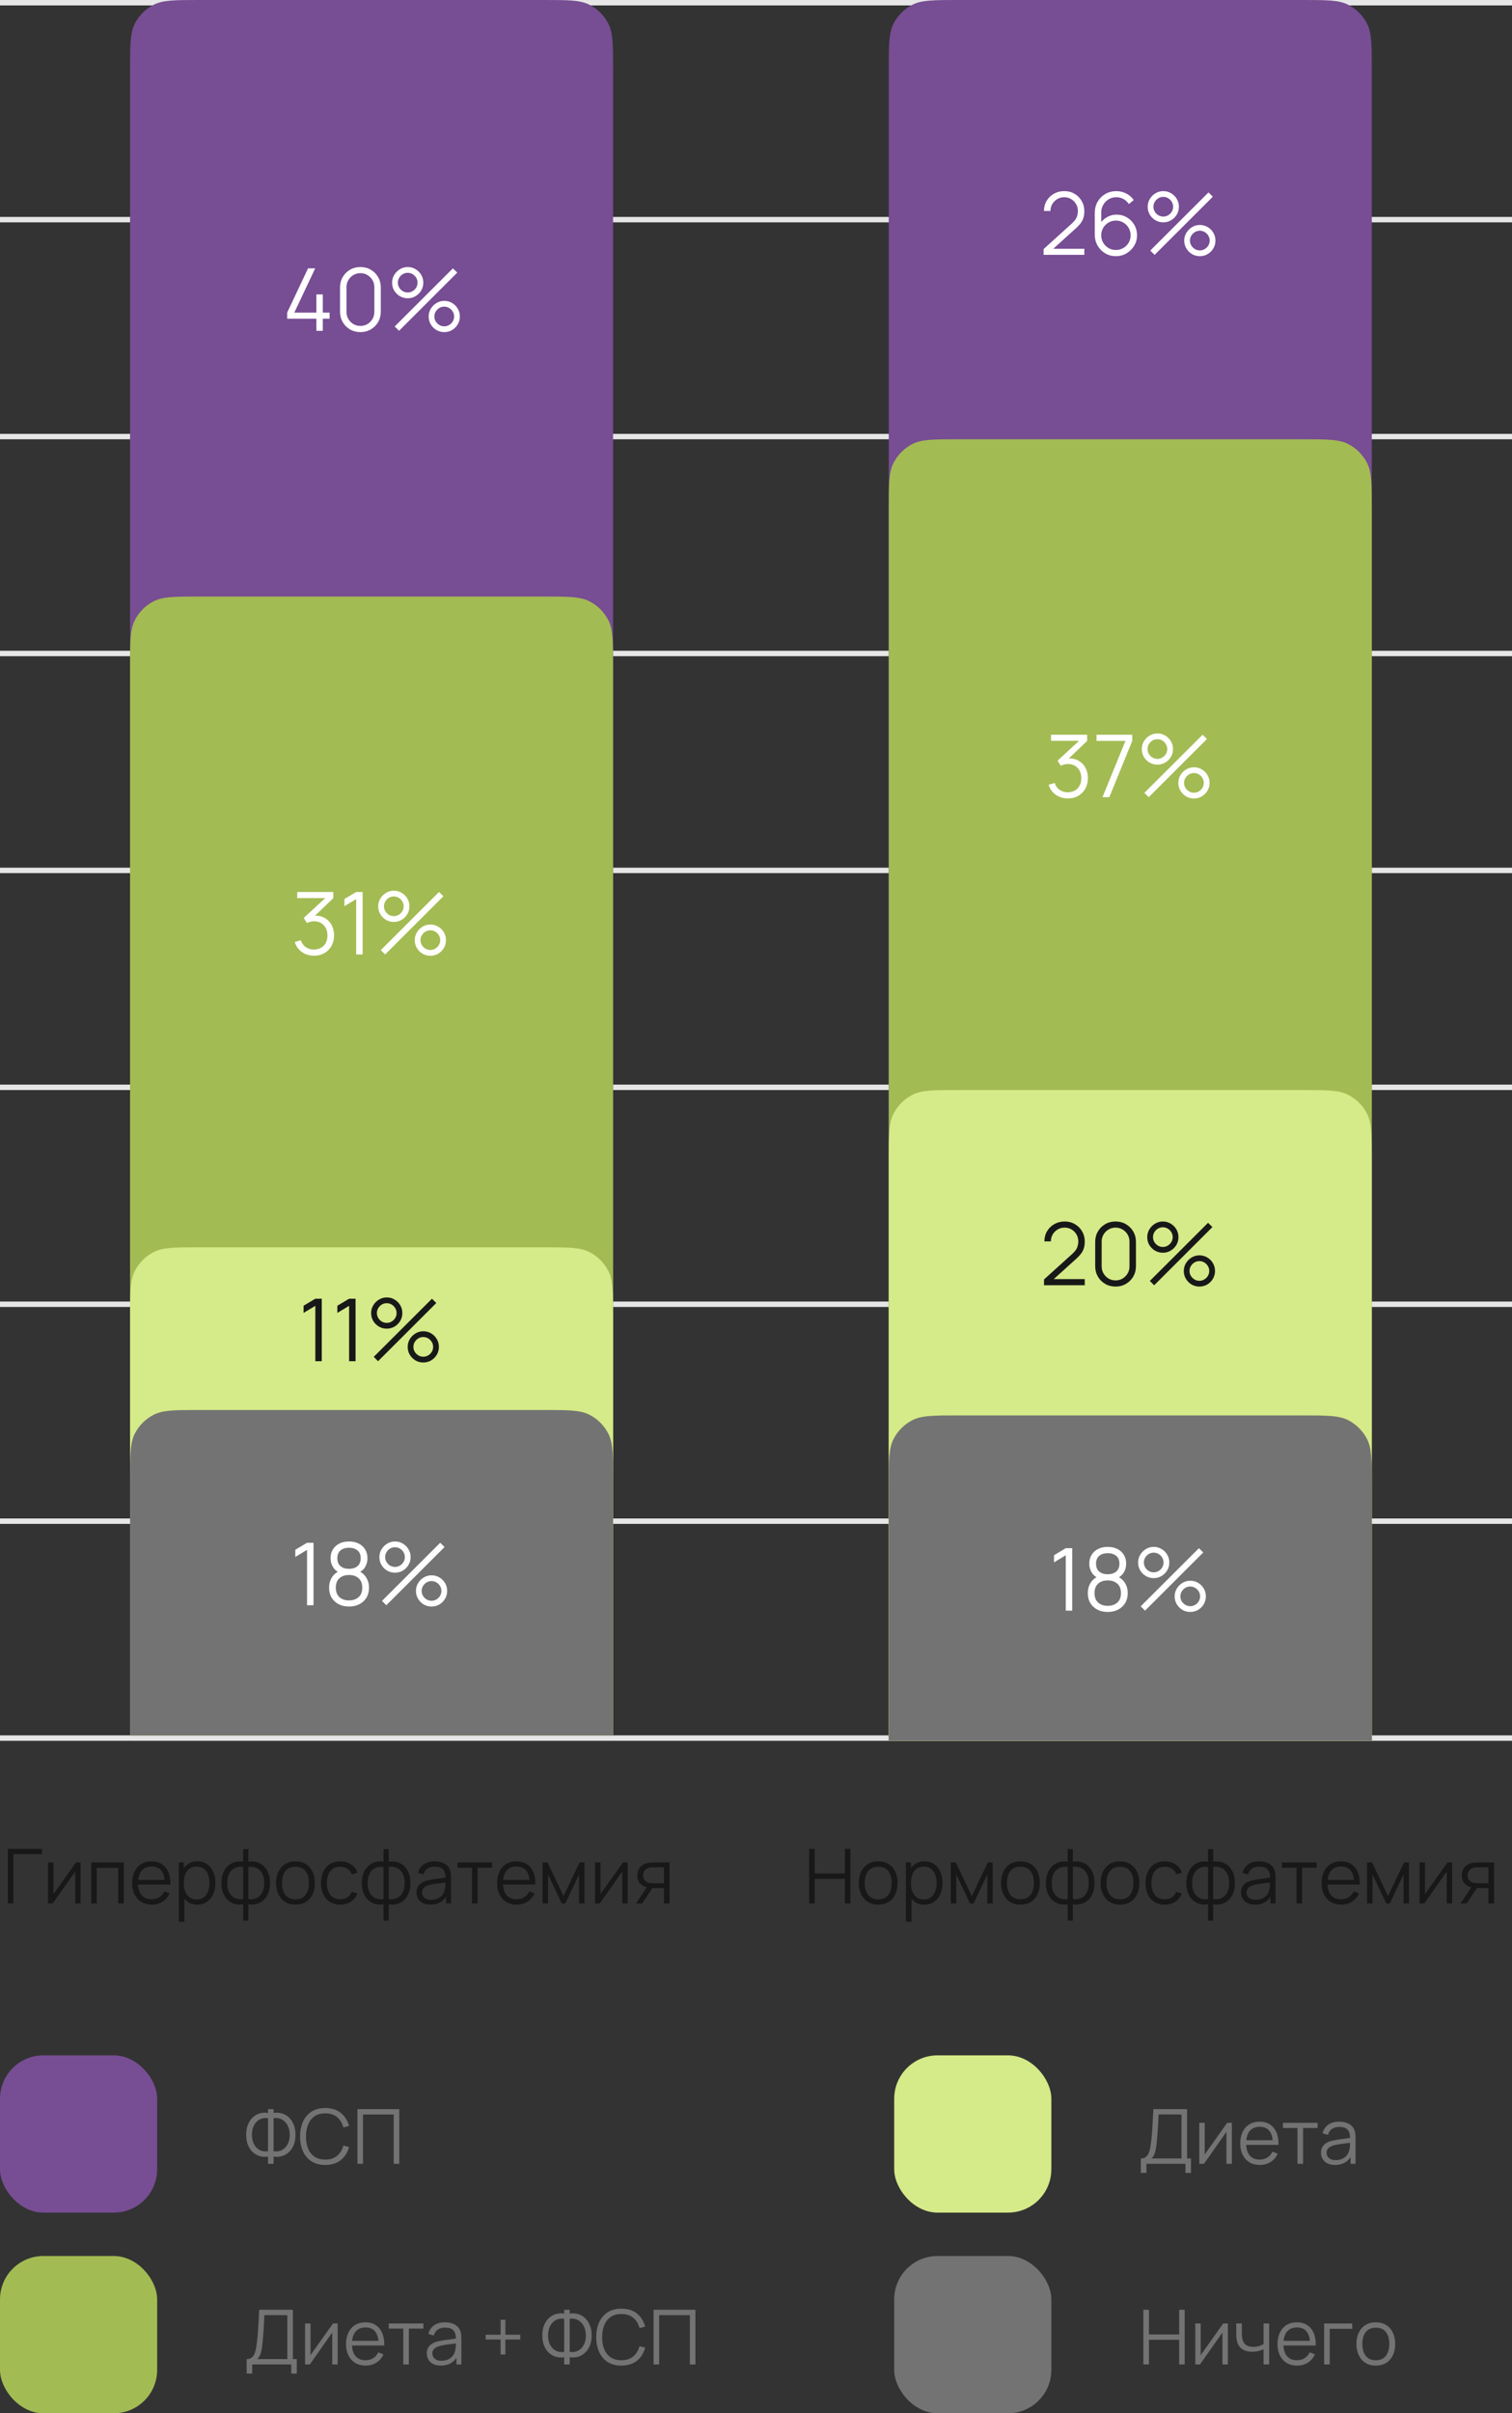 <svg width="279" height="445" viewBox="0 0 279 445" fill="none" xmlns="http://www.w3.org/2000/svg">
<rect x="0" y="0" width="279" height="445" fill="#333333" stroke="none"/>
<rect y="379" width="29" height="29" rx="8" fill="#774D93"/>
<path d="M49.459 399V397.663C48.941 397.752 48.439 397.728 47.954 397.593C47.473 397.453 47.042 397.213 46.659 396.872C46.281 396.527 45.98 396.086 45.756 395.549C45.532 395.008 45.42 394.375 45.42 393.652C45.42 392.929 45.532 392.296 45.756 391.755C45.98 391.214 46.281 390.77 46.659 390.425C47.042 390.075 47.473 389.832 47.954 389.697C48.439 389.557 48.941 389.531 49.459 389.62V388.92H50.481V389.62C50.999 389.531 51.501 389.557 51.986 389.697C52.471 389.832 52.903 390.075 53.281 390.425C53.664 390.77 53.967 391.214 54.191 391.755C54.415 392.296 54.527 392.929 54.527 393.652C54.527 394.375 54.415 395.008 54.191 395.549C53.967 396.086 53.664 396.527 53.281 396.872C52.903 397.213 52.471 397.453 51.986 397.593C51.501 397.728 50.999 397.752 50.481 397.663V399H49.459ZM49.459 396.683V390.579C49.016 390.514 48.61 390.546 48.241 390.677C47.877 390.803 47.564 391.006 47.303 391.286C47.042 391.566 46.839 391.909 46.694 392.315C46.554 392.716 46.484 393.162 46.484 393.652C46.484 394.142 46.554 394.588 46.694 394.989C46.839 395.386 47.042 395.722 47.303 395.997C47.564 396.272 47.877 396.471 48.241 396.592C48.61 396.713 49.016 396.744 49.459 396.683ZM50.481 396.683C50.929 396.744 51.335 396.713 51.699 396.592C52.063 396.466 52.376 396.268 52.637 395.997C52.903 395.722 53.106 395.386 53.246 394.989C53.391 394.592 53.463 394.154 53.463 393.673C53.463 393.188 53.391 392.744 53.246 392.343C53.106 391.937 52.903 391.592 52.637 391.307C52.376 391.022 52.063 390.815 51.699 390.684C51.335 390.549 50.929 390.514 50.481 390.579V396.683ZM60.014 399.21C59.011 399.21 58.164 398.988 57.473 398.545C56.782 398.097 56.26 397.479 55.905 396.69C55.55 395.901 55.373 394.991 55.373 393.96C55.373 392.929 55.55 392.019 55.905 391.23C56.26 390.441 56.782 389.825 57.473 389.382C58.164 388.934 59.011 388.71 60.014 388.71C61.185 388.71 62.142 389.011 62.884 389.613C63.626 390.21 64.135 391.013 64.41 392.021L63.36 392.294C63.145 391.496 62.761 390.864 62.205 390.397C61.65 389.93 60.919 389.697 60.014 389.697C59.225 389.697 58.57 389.877 58.047 390.236C57.525 390.595 57.13 391.097 56.864 391.741C56.603 392.38 56.468 393.12 56.458 393.96C56.453 394.8 56.582 395.54 56.843 396.179C57.109 396.818 57.506 397.32 58.033 397.684C58.565 398.043 59.225 398.223 60.014 398.223C60.919 398.223 61.65 397.99 62.205 397.523C62.761 397.052 63.145 396.419 63.36 395.626L64.41 395.899C64.135 396.907 63.626 397.712 62.884 398.314C62.142 398.911 61.185 399.21 60.014 399.21ZM65.955 399V388.92H73.676V399H72.647V389.907H66.984V399H65.955Z" fill="#737373"/>
<rect y="416" width="29" height="29" rx="8" fill="#A3BB53"/>
<path d="M45.511 437.68V435.013C45.903 435.013 46.218 434.915 46.456 434.719C46.694 434.518 46.876 434.252 47.002 433.921C47.128 433.59 47.224 433.219 47.289 432.808C47.354 432.393 47.41 431.973 47.457 431.548C47.522 430.927 47.574 430.328 47.611 429.749C47.653 429.17 47.688 428.571 47.716 427.95C47.749 427.329 47.786 426.65 47.828 425.913L54.044 425.92V435.013H54.765V437.68H53.743V436H46.54V437.68H45.511ZM47.478 435.013H53.015V426.907L48.787 426.9C48.759 427.469 48.731 428.02 48.703 428.552C48.675 429.084 48.642 429.621 48.605 430.162C48.568 430.703 48.519 431.268 48.458 431.856C48.407 432.393 48.346 432.862 48.276 433.263C48.206 433.664 48.108 434.007 47.982 434.292C47.861 434.577 47.693 434.817 47.478 435.013ZM62.308 428.44V436H61.307V430.113L57.163 436H56.295V428.44H57.296V434.278L61.447 428.44H62.308ZM67.472 436.21C66.735 436.21 66.095 436.047 65.554 435.72C65.017 435.393 64.6 434.934 64.301 434.341C64.002 433.748 63.853 433.053 63.853 432.255C63.853 431.429 64 430.715 64.294 430.113C64.588 429.511 65.001 429.047 65.533 428.72C66.07 428.393 66.702 428.23 67.43 428.23C68.177 428.23 68.814 428.403 69.341 428.748C69.868 429.089 70.267 429.579 70.538 430.218C70.809 430.857 70.932 431.62 70.909 432.507H69.859V432.143C69.84 431.163 69.628 430.423 69.222 429.924C68.821 429.425 68.233 429.175 67.458 429.175C66.646 429.175 66.023 429.439 65.589 429.966C65.16 430.493 64.945 431.245 64.945 432.22C64.945 433.172 65.16 433.912 65.589 434.439C66.023 434.962 66.637 435.223 67.43 435.223C67.971 435.223 68.443 435.099 68.844 434.852C69.25 434.6 69.57 434.238 69.803 433.767L70.762 434.138C70.463 434.796 70.022 435.307 69.439 435.671C68.86 436.03 68.205 436.21 67.472 436.21ZM64.581 432.507V431.646H70.356V432.507H64.581ZM74.418 436V429.392H71.737V428.44H78.128V429.392H75.447V436H74.418ZM81.338 436.21C80.769 436.21 80.291 436.107 79.903 435.902C79.521 435.697 79.234 435.424 79.042 435.083C78.851 434.742 78.755 434.371 78.755 433.97C78.755 433.559 78.837 433.209 79 432.92C79.168 432.626 79.395 432.386 79.679 432.199C79.969 432.012 80.302 431.87 80.68 431.772C81.063 431.679 81.485 431.597 81.947 431.527C82.414 431.452 82.869 431.389 83.312 431.338C83.76 431.282 84.152 431.228 84.488 431.177L84.124 431.401C84.138 430.654 83.994 430.101 83.69 429.742C83.387 429.383 82.86 429.203 82.108 429.203C81.59 429.203 81.152 429.32 80.792 429.553C80.438 429.786 80.188 430.155 80.043 430.659L79.042 430.365C79.215 429.688 79.563 429.163 80.085 428.79C80.608 428.417 81.287 428.23 82.122 428.23C82.813 428.23 83.399 428.361 83.879 428.622C84.365 428.879 84.708 429.252 84.908 429.742C85.002 429.961 85.062 430.206 85.09 430.477C85.118 430.748 85.132 431.023 85.132 431.303V436H84.215V434.103L84.481 434.215C84.225 434.864 83.826 435.358 83.284 435.699C82.743 436.04 82.094 436.21 81.338 436.21ZM81.457 435.321C81.938 435.321 82.358 435.235 82.717 435.062C83.077 434.889 83.366 434.654 83.585 434.355C83.805 434.052 83.947 433.711 84.012 433.333C84.068 433.09 84.099 432.824 84.103 432.535C84.108 432.241 84.11 432.022 84.11 431.877L84.502 432.08C84.152 432.127 83.772 432.173 83.361 432.22C82.955 432.267 82.554 432.32 82.157 432.381C81.765 432.442 81.411 432.514 81.093 432.598C80.879 432.659 80.671 432.745 80.47 432.857C80.27 432.964 80.104 433.109 79.973 433.291C79.847 433.473 79.784 433.699 79.784 433.97C79.784 434.189 79.838 434.402 79.945 434.607C80.057 434.812 80.235 434.983 80.477 435.118C80.725 435.253 81.051 435.321 81.457 435.321ZM92.375 434.159V431.401H89.617V430.519H92.375V427.761H93.257V430.519H96.008V431.401H93.257V434.159H92.375ZM104.105 436V434.663C103.587 434.752 103.086 434.728 102.6 434.593C102.12 434.453 101.688 434.213 101.305 433.872C100.927 433.527 100.626 433.086 100.402 432.549C100.178 432.008 100.066 431.375 100.066 430.652C100.066 429.929 100.178 429.296 100.402 428.755C100.626 428.214 100.927 427.77 101.305 427.425C101.688 427.075 102.12 426.832 102.6 426.697C103.086 426.557 103.587 426.531 104.105 426.62V425.92H105.127V426.62C105.645 426.531 106.147 426.557 106.632 426.697C107.118 426.832 107.549 427.075 107.927 427.425C108.31 427.77 108.613 428.214 108.837 428.755C109.061 429.296 109.173 429.929 109.173 430.652C109.173 431.375 109.061 432.008 108.837 432.549C108.613 433.086 108.31 433.527 107.927 433.872C107.549 434.213 107.118 434.453 106.632 434.593C106.147 434.728 105.645 434.752 105.127 434.663V436H104.105ZM104.105 433.683V427.579C103.662 427.514 103.256 427.546 102.887 427.677C102.523 427.803 102.211 428.006 101.949 428.286C101.688 428.566 101.485 428.909 101.34 429.315C101.2 429.716 101.13 430.162 101.13 430.652C101.13 431.142 101.2 431.588 101.34 431.989C101.485 432.386 101.688 432.722 101.949 432.997C102.211 433.272 102.523 433.471 102.887 433.592C103.256 433.713 103.662 433.744 104.105 433.683ZM105.127 433.683C105.575 433.744 105.981 433.713 106.345 433.592C106.709 433.466 107.022 433.268 107.283 432.997C107.549 432.722 107.752 432.386 107.892 431.989C108.037 431.592 108.109 431.154 108.109 430.673C108.109 430.188 108.037 429.744 107.892 429.343C107.752 428.937 107.549 428.592 107.283 428.307C107.022 428.022 106.709 427.815 106.345 427.684C105.981 427.549 105.575 427.514 105.127 427.579V433.683ZM114.661 436.21C113.657 436.21 112.81 435.988 112.12 435.545C111.429 435.097 110.906 434.479 110.552 433.69C110.197 432.901 110.02 431.991 110.02 430.96C110.02 429.929 110.197 429.019 110.552 428.23C110.906 427.441 111.429 426.825 112.12 426.382C112.81 425.934 113.657 425.71 114.661 425.71C115.832 425.71 116.789 426.011 117.531 426.613C118.273 427.21 118.781 428.013 119.057 429.021L118.007 429.294C117.792 428.496 117.407 427.864 116.852 427.397C116.296 426.93 115.566 426.697 114.661 426.697C113.872 426.697 113.216 426.877 112.694 427.236C112.171 427.595 111.777 428.097 111.511 428.741C111.249 429.38 111.114 430.12 111.105 430.96C111.1 431.8 111.228 432.54 111.49 433.179C111.756 433.818 112.152 434.32 112.68 434.684C113.212 435.043 113.872 435.223 114.661 435.223C115.566 435.223 116.296 434.99 116.852 434.523C117.407 434.052 117.792 433.419 118.007 432.626L119.057 432.899C118.781 433.907 118.273 434.712 117.531 435.314C116.789 435.911 115.832 436.21 114.661 436.21ZM120.601 436V425.92H128.322V436H127.293V426.907H121.63V436H120.601Z" fill="#737373"/>
<rect x="165" y="379" width="29" height="29" rx="8" fill="#D5EA88"/>
<path d="M210.511 400.68V398.013C210.903 398.013 211.218 397.915 211.456 397.719C211.694 397.518 211.876 397.252 212.002 396.921C212.128 396.59 212.224 396.219 212.289 395.808C212.354 395.393 212.41 394.973 212.457 394.548C212.522 393.927 212.574 393.328 212.611 392.749C212.653 392.17 212.688 391.571 212.716 390.95C212.749 390.329 212.786 389.65 212.828 388.913L219.044 388.92V398.013H219.765V400.68H218.743V399H211.54V400.68H210.511ZM212.478 398.013H218.015V389.907L213.787 389.9C213.759 390.469 213.731 391.02 213.703 391.552C213.675 392.084 213.642 392.621 213.605 393.162C213.568 393.703 213.519 394.268 213.458 394.856C213.407 395.393 213.346 395.862 213.276 396.263C213.206 396.664 213.108 397.007 212.982 397.292C212.861 397.577 212.693 397.817 212.478 398.013ZM227.308 391.44V399H226.307V393.113L222.163 399H221.295V391.44H222.296V397.278L226.447 391.44H227.308ZM232.472 399.21C231.735 399.21 231.095 399.047 230.554 398.72C230.017 398.393 229.6 397.934 229.301 397.341C229.002 396.748 228.853 396.053 228.853 395.255C228.853 394.429 229 393.715 229.294 393.113C229.588 392.511 230.001 392.047 230.533 391.72C231.07 391.393 231.702 391.23 232.43 391.23C233.177 391.23 233.814 391.403 234.341 391.748C234.868 392.089 235.267 392.579 235.538 393.218C235.809 393.857 235.932 394.62 235.909 395.507H234.859V395.143C234.84 394.163 234.628 393.423 234.222 392.924C233.821 392.425 233.233 392.175 232.458 392.175C231.646 392.175 231.023 392.439 230.589 392.966C230.16 393.493 229.945 394.245 229.945 395.22C229.945 396.172 230.16 396.912 230.589 397.439C231.023 397.962 231.637 398.223 232.43 398.223C232.971 398.223 233.443 398.099 233.844 397.852C234.25 397.6 234.57 397.238 234.803 396.767L235.762 397.138C235.463 397.796 235.022 398.307 234.439 398.671C233.86 399.03 233.205 399.21 232.472 399.21ZM229.581 395.507V394.646H235.356V395.507H229.581ZM239.418 399V392.392H236.737V391.44H243.128V392.392H240.447V399H239.418ZM246.338 399.21C245.769 399.21 245.291 399.107 244.903 398.902C244.521 398.697 244.234 398.424 244.042 398.083C243.851 397.742 243.755 397.371 243.755 396.97C243.755 396.559 243.837 396.209 244 395.92C244.168 395.626 244.395 395.386 244.679 395.199C244.969 395.012 245.302 394.87 245.68 394.772C246.063 394.679 246.485 394.597 246.947 394.527C247.414 394.452 247.869 394.389 248.312 394.338C248.76 394.282 249.152 394.228 249.488 394.177L249.124 394.401C249.138 393.654 248.994 393.101 248.69 392.742C248.387 392.383 247.86 392.203 247.108 392.203C246.59 392.203 246.152 392.32 245.792 392.553C245.438 392.786 245.188 393.155 245.043 393.659L244.042 393.365C244.215 392.688 244.563 392.163 245.085 391.79C245.608 391.417 246.287 391.23 247.122 391.23C247.813 391.23 248.399 391.361 248.879 391.622C249.365 391.879 249.708 392.252 249.908 392.742C250.002 392.961 250.062 393.206 250.09 393.477C250.118 393.748 250.132 394.023 250.132 394.303V399H249.215V397.103L249.481 397.215C249.225 397.864 248.826 398.358 248.284 398.699C247.743 399.04 247.094 399.21 246.338 399.21ZM246.457 398.321C246.938 398.321 247.358 398.235 247.717 398.062C248.077 397.889 248.366 397.654 248.585 397.355C248.805 397.052 248.947 396.711 249.012 396.333C249.068 396.09 249.099 395.824 249.103 395.535C249.108 395.241 249.11 395.022 249.11 394.877L249.502 395.08C249.152 395.127 248.772 395.173 248.361 395.22C247.955 395.267 247.554 395.32 247.157 395.381C246.765 395.442 246.411 395.514 246.093 395.598C245.879 395.659 245.671 395.745 245.47 395.857C245.27 395.964 245.104 396.109 244.973 396.291C244.847 396.473 244.784 396.699 244.784 396.97C244.784 397.189 244.838 397.402 244.945 397.607C245.057 397.812 245.235 397.983 245.477 398.118C245.725 398.253 246.051 398.321 246.457 398.321Z" fill="#737373"/>
<rect x="165" y="416" width="29" height="29" rx="8" fill="#737373"/>
<path d="M210.98 436V425.92H212.009V430.463H217.581V425.92H218.603V436H217.581V431.45H212.009V436H210.98ZM226.57 428.44V436H225.569V430.113L221.425 436H220.557V428.44H221.558V434.278L225.709 428.44H226.57ZM233.162 436V433.186C232.91 433.312 232.599 433.422 232.231 433.515C231.862 433.608 231.465 433.655 231.041 433.655C230.275 433.655 229.655 433.485 229.179 433.144C228.703 432.803 228.392 432.311 228.248 431.667C228.201 431.476 228.168 431.273 228.15 431.058C228.136 430.843 228.126 430.65 228.122 430.477C228.117 430.304 228.115 430.181 228.115 430.106V428.44H229.151V430.106C229.151 430.26 229.155 430.435 229.165 430.631C229.174 430.827 229.195 431.018 229.228 431.205C229.321 431.714 229.531 432.099 229.858 432.36C230.189 432.621 230.653 432.752 231.251 432.752C231.624 432.752 231.976 432.705 232.308 432.612C232.644 432.514 232.928 432.383 233.162 432.22V428.44H234.191V436H233.162ZM239.349 436.21C238.612 436.21 237.972 436.047 237.431 435.72C236.894 435.393 236.477 434.934 236.178 434.341C235.879 433.748 235.73 433.053 235.73 432.255C235.73 431.429 235.877 430.715 236.171 430.113C236.465 429.511 236.878 429.047 237.41 428.72C237.947 428.393 238.579 428.23 239.307 428.23C240.054 428.23 240.691 428.403 241.218 428.748C241.745 429.089 242.144 429.579 242.415 430.218C242.686 430.857 242.809 431.62 242.786 432.507H241.736V432.143C241.717 431.163 241.505 430.423 241.099 429.924C240.698 429.425 240.11 429.175 239.335 429.175C238.523 429.175 237.9 429.439 237.466 429.966C237.037 430.493 236.822 431.245 236.822 432.22C236.822 433.172 237.037 433.912 237.466 434.439C237.9 434.962 238.514 435.223 239.307 435.223C239.848 435.223 240.32 435.099 240.721 434.852C241.127 434.6 241.447 434.238 241.68 433.767L242.639 434.138C242.34 434.796 241.899 435.307 241.316 435.671C240.737 436.03 240.082 436.21 239.349 436.21ZM236.458 432.507V431.646H242.233V432.507H236.458ZM244.339 436V428.44H249.519V429.427H245.368V436H244.339ZM253.867 436.21C253.116 436.21 252.474 436.04 251.942 435.699C251.41 435.358 251.002 434.887 250.717 434.285C250.433 433.683 250.29 432.992 250.29 432.213C250.29 431.42 250.435 430.724 250.724 430.127C251.014 429.53 251.424 429.065 251.956 428.734C252.493 428.398 253.13 428.23 253.867 428.23C254.623 428.23 255.267 428.4 255.799 428.741C256.336 429.077 256.744 429.546 257.024 430.148C257.309 430.745 257.451 431.434 257.451 432.213C257.451 433.006 257.309 433.704 257.024 434.306C256.74 434.903 256.329 435.37 255.792 435.706C255.256 436.042 254.614 436.21 253.867 436.21ZM253.867 435.223C254.707 435.223 255.333 434.945 255.743 434.39C256.154 433.83 256.359 433.104 256.359 432.213C256.359 431.298 256.152 430.57 255.736 430.029C255.326 429.488 254.703 429.217 253.867 429.217C253.303 429.217 252.836 429.345 252.467 429.602C252.103 429.854 251.83 430.206 251.648 430.659C251.471 431.107 251.382 431.625 251.382 432.213C251.382 433.123 251.592 433.853 252.012 434.404C252.432 434.95 253.051 435.223 253.867 435.223Z" fill="#737373"/>
<path d="M1.444 351V340.92H7.744V341.907H2.473V351H1.444ZM14.874 343.44V351H13.873V345.113L9.729 351H8.861V343.44H9.862V349.278L14.013 343.44H14.874ZM16.831 351V343.44H22.844V351H21.815V344.427H17.86V351H16.831ZM28.008 351.21C27.271 351.21 26.631 351.047 26.09 350.72C25.553 350.393 25.136 349.934 24.837 349.341C24.538 348.748 24.389 348.053 24.389 347.255C24.389 346.429 24.536 345.715 24.83 345.113C25.124 344.511 25.537 344.047 26.069 343.72C26.606 343.393 27.238 343.23 27.966 343.23C28.713 343.23 29.35 343.403 29.877 343.748C30.404 344.089 30.803 344.579 31.074 345.218C31.345 345.857 31.468 346.62 31.445 347.507H30.395V347.143C30.376 346.163 30.164 345.423 29.758 344.924C29.357 344.425 28.769 344.175 27.994 344.175C27.182 344.175 26.559 344.439 26.125 344.966C25.696 345.493 25.481 346.245 25.481 347.22C25.481 348.172 25.696 348.912 26.125 349.439C26.559 349.962 27.173 350.223 27.966 350.223C28.507 350.223 28.979 350.099 29.38 349.852C29.786 349.6 30.106 349.238 30.339 348.767L31.298 349.138C30.999 349.796 30.558 350.307 29.975 350.671C29.396 351.03 28.741 351.21 28.008 351.21ZM25.117 347.507V346.646H30.892V347.507H25.117ZM36.394 351.21C35.698 351.21 35.11 351.035 34.63 350.685C34.149 350.33 33.785 349.852 33.538 349.25C33.29 348.643 33.167 347.964 33.167 347.213C33.167 346.448 33.29 345.766 33.538 345.169C33.79 344.567 34.158 344.093 34.644 343.748C35.129 343.403 35.726 343.23 36.436 343.23C37.126 343.23 37.719 343.405 38.214 343.755C38.708 344.105 39.086 344.581 39.348 345.183C39.614 345.785 39.747 346.462 39.747 347.213C39.747 347.969 39.614 348.648 39.348 349.25C39.082 349.852 38.699 350.33 38.2 350.685C37.7 351.035 37.098 351.21 36.394 351.21ZM32.992 354.36V343.44H33.916V349.131H34.028V354.36H32.992ZM36.289 350.251C36.816 350.251 37.255 350.118 37.605 349.852C37.955 349.586 38.216 349.224 38.389 348.767C38.566 348.305 38.655 347.787 38.655 347.213C38.655 346.644 38.568 346.13 38.396 345.673C38.223 345.216 37.959 344.854 37.605 344.588C37.255 344.322 36.809 344.189 36.268 344.189C35.74 344.189 35.302 344.317 34.952 344.574C34.606 344.831 34.347 345.188 34.175 345.645C34.002 346.098 33.916 346.62 33.916 347.213C33.916 347.796 34.002 348.319 34.175 348.781C34.347 349.238 34.609 349.598 34.959 349.859C35.309 350.12 35.752 350.251 36.289 350.251ZM44.868 354.15V351.147C44.13 351.264 43.458 351.184 42.852 350.909C42.245 350.629 41.762 350.176 41.403 349.551C41.043 348.926 40.864 348.151 40.864 347.227C40.864 346.303 41.043 345.528 41.403 344.903C41.762 344.273 42.245 343.818 42.852 343.538C43.458 343.258 44.13 343.176 44.868 343.293V340.976H45.82V343.293C46.557 343.176 47.229 343.258 47.836 343.538C48.442 343.818 48.925 344.273 49.285 344.903C49.644 345.528 49.824 346.303 49.824 347.227C49.824 348.151 49.644 348.926 49.285 349.551C48.925 350.176 48.442 350.629 47.836 350.909C47.229 351.184 46.557 351.264 45.82 351.147V354.15H44.868ZM44.868 350.188V344.259C44.49 344.194 44.126 344.205 43.776 344.294C43.426 344.378 43.111 344.544 42.831 344.791C42.551 345.034 42.329 345.358 42.166 345.764C42.007 346.165 41.928 346.653 41.928 347.227C41.928 347.801 42.009 348.291 42.173 348.697C42.336 349.098 42.558 349.42 42.838 349.663C43.118 349.906 43.433 350.069 43.783 350.153C44.133 350.237 44.494 350.249 44.868 350.188ZM45.82 350.188C46.193 350.249 46.555 350.237 46.905 350.153C47.255 350.069 47.57 349.908 47.85 349.67C48.13 349.427 48.351 349.105 48.515 348.704C48.678 348.298 48.76 347.806 48.76 347.227C48.76 346.648 48.678 346.158 48.515 345.757C48.356 345.351 48.137 345.027 47.857 344.784C47.577 344.541 47.262 344.378 46.912 344.294C46.562 344.205 46.198 344.194 45.82 344.259V350.188ZM54.517 351.21C53.766 351.21 53.124 351.04 52.592 350.699C52.06 350.358 51.651 349.887 51.367 349.285C51.082 348.683 50.94 347.992 50.94 347.213C50.94 346.42 51.084 345.724 51.374 345.127C51.663 344.53 52.074 344.065 52.606 343.734C53.142 343.398 53.779 343.23 54.517 343.23C55.273 343.23 55.917 343.4 56.449 343.741C56.986 344.077 57.394 344.546 57.674 345.148C57.959 345.745 58.101 346.434 58.101 347.213C58.101 348.006 57.959 348.704 57.674 349.306C57.389 349.903 56.978 350.37 56.442 350.706C55.905 351.042 55.264 351.21 54.517 351.21ZM54.517 350.223C55.357 350.223 55.982 349.945 56.393 349.39C56.803 348.83 57.009 348.104 57.009 347.213C57.009 346.298 56.801 345.57 56.386 345.029C55.975 344.488 55.352 344.217 54.517 344.217C53.952 344.217 53.486 344.345 53.117 344.602C52.753 344.854 52.48 345.206 52.298 345.659C52.12 346.107 52.032 346.625 52.032 347.213C52.032 348.123 52.242 348.853 52.662 349.404C53.082 349.95 53.7 350.223 54.517 350.223ZM62.781 351.21C62.02 351.21 61.376 351.04 60.849 350.699C60.322 350.358 59.92 349.889 59.645 349.292C59.374 348.69 59.234 347.999 59.225 347.22C59.234 346.427 59.379 345.731 59.659 345.134C59.939 344.532 60.343 344.065 60.87 343.734C61.397 343.398 62.037 343.23 62.788 343.23C63.553 343.23 64.218 343.417 64.783 343.79C65.352 344.163 65.742 344.674 65.952 345.323L64.944 345.645C64.767 345.192 64.484 344.842 64.097 344.595C63.714 344.343 63.276 344.217 62.781 344.217C62.226 344.217 61.766 344.345 61.402 344.602C61.038 344.854 60.767 345.206 60.59 345.659C60.413 346.112 60.322 346.632 60.317 347.22C60.326 348.125 60.536 348.853 60.947 349.404C61.358 349.95 61.969 350.223 62.781 350.223C63.294 350.223 63.731 350.106 64.09 349.873C64.454 349.635 64.729 349.29 64.916 348.837L65.952 349.145C65.672 349.817 65.261 350.33 64.72 350.685C64.179 351.035 63.532 351.21 62.781 351.21ZM70.776 354.15V351.147C70.039 351.264 69.367 351.184 68.76 350.909C68.153 350.629 67.67 350.176 67.311 349.551C66.952 348.926 66.772 348.151 66.772 347.227C66.772 346.303 66.952 345.528 67.311 344.903C67.67 344.273 68.153 343.818 68.76 343.538C69.367 343.258 70.039 343.176 70.776 343.293V340.976H71.728V343.293C72.465 343.176 73.137 343.258 73.744 343.538C74.351 343.818 74.834 344.273 75.193 344.903C75.552 345.528 75.732 346.303 75.732 347.227C75.732 348.151 75.552 348.926 75.193 349.551C74.834 350.176 74.351 350.629 73.744 350.909C73.137 351.184 72.465 351.264 71.728 351.147V354.15H70.776ZM70.776 350.188V344.259C70.398 344.194 70.034 344.205 69.684 344.294C69.334 344.378 69.019 344.544 68.739 344.791C68.459 345.034 68.237 345.358 68.074 345.764C67.915 346.165 67.836 346.653 67.836 347.227C67.836 347.801 67.918 348.291 68.081 348.697C68.244 349.098 68.466 349.42 68.746 349.663C69.026 349.906 69.341 350.069 69.691 350.153C70.041 350.237 70.403 350.249 70.776 350.188ZM71.728 350.188C72.101 350.249 72.463 350.237 72.813 350.153C73.163 350.069 73.478 349.908 73.758 349.67C74.038 349.427 74.26 349.105 74.423 348.704C74.586 348.298 74.668 347.806 74.668 347.227C74.668 346.648 74.586 346.158 74.423 345.757C74.264 345.351 74.045 345.027 73.765 344.784C73.485 344.541 73.17 344.378 72.82 344.294C72.47 344.205 72.106 344.194 71.728 344.259V350.188ZM79.431 351.21C78.862 351.21 78.383 351.107 77.996 350.902C77.613 350.697 77.326 350.424 77.135 350.083C76.944 349.742 76.848 349.371 76.848 348.97C76.848 348.559 76.93 348.209 77.093 347.92C77.261 347.626 77.487 347.386 77.772 347.199C78.061 347.012 78.395 346.87 78.773 346.772C79.156 346.679 79.578 346.597 80.04 346.527C80.507 346.452 80.962 346.389 81.405 346.338C81.853 346.282 82.245 346.228 82.581 346.177L82.217 346.401C82.231 345.654 82.086 345.101 81.783 344.742C81.48 344.383 80.952 344.203 80.201 344.203C79.683 344.203 79.244 344.32 78.885 344.553C78.53 344.786 78.281 345.155 78.136 345.659L77.135 345.365C77.308 344.688 77.655 344.163 78.178 343.79C78.701 343.417 79.38 343.23 80.215 343.23C80.906 343.23 81.491 343.361 81.972 343.622C82.457 343.879 82.8 344.252 83.001 344.742C83.094 344.961 83.155 345.206 83.183 345.477C83.211 345.748 83.225 346.023 83.225 346.303V351H82.308V349.103L82.574 349.215C82.317 349.864 81.918 350.358 81.377 350.699C80.836 351.04 80.187 351.21 79.431 351.21ZM79.55 350.321C80.031 350.321 80.451 350.235 80.81 350.062C81.169 349.889 81.459 349.654 81.678 349.355C81.897 349.052 82.04 348.711 82.105 348.333C82.161 348.09 82.191 347.824 82.196 347.535C82.201 347.241 82.203 347.022 82.203 346.877L82.595 347.08C82.245 347.127 81.865 347.173 81.454 347.22C81.048 347.267 80.647 347.32 80.25 347.381C79.858 347.442 79.503 347.514 79.186 347.598C78.971 347.659 78.764 347.745 78.563 347.857C78.362 347.964 78.197 348.109 78.066 348.291C77.94 348.473 77.877 348.699 77.877 348.97C77.877 349.189 77.931 349.402 78.038 349.607C78.15 349.812 78.327 349.983 78.57 350.118C78.817 350.253 79.144 350.321 79.55 350.321ZM87.098 351V344.392H84.417V343.44H90.808V344.392H88.127V351H87.098ZM95.342 351.21C94.605 351.21 93.965 351.047 93.424 350.72C92.887 350.393 92.47 349.934 92.171 349.341C91.872 348.748 91.723 348.053 91.723 347.255C91.723 346.429 91.87 345.715 92.164 345.113C92.458 344.511 92.871 344.047 93.403 343.72C93.94 343.393 94.572 343.23 95.3 343.23C96.047 343.23 96.684 343.403 97.211 343.748C97.738 344.089 98.137 344.579 98.408 345.218C98.679 345.857 98.802 346.62 98.779 347.507H97.729V347.143C97.71 346.163 97.498 345.423 97.092 344.924C96.691 344.425 96.103 344.175 95.328 344.175C94.516 344.175 93.893 344.439 93.459 344.966C93.03 345.493 92.815 346.245 92.815 347.22C92.815 348.172 93.03 348.912 93.459 349.439C93.893 349.962 94.507 350.223 95.3 350.223C95.841 350.223 96.313 350.099 96.714 349.852C97.12 349.6 97.44 349.238 97.673 348.767L98.632 349.138C98.333 349.796 97.892 350.307 97.309 350.671C96.73 351.03 96.075 351.21 95.342 351.21ZM92.451 347.507V346.646H98.226V347.507H92.451ZM100.12 351V343.44H101.037L103.984 349.628L106.938 343.44H107.848V351H106.854V345.638L104.313 351H103.662L101.121 345.638V351H100.12ZM115.813 343.44V351H114.812V345.113L110.668 351H109.8V343.44H110.801V349.278L114.952 343.44H115.813ZM122.517 351V348.151H120.753C120.548 348.151 120.335 348.144 120.116 348.13C119.901 348.111 119.701 348.086 119.514 348.053C118.982 347.95 118.529 347.717 118.156 347.353C117.787 346.984 117.603 346.476 117.603 345.827C117.603 345.192 117.776 344.684 118.121 344.301C118.466 343.914 118.884 343.662 119.374 343.545C119.598 343.494 119.824 343.463 120.053 343.454C120.286 343.445 120.487 343.44 120.655 343.44H123.546L123.553 351H122.517ZM117.358 351L119.465 347.829H120.606L118.485 351H117.358ZM120.697 347.269H122.517V344.322H120.697C120.585 344.322 120.429 344.327 120.228 344.336C120.027 344.345 119.838 344.376 119.661 344.427C119.507 344.474 119.353 344.555 119.199 344.672C119.05 344.784 118.924 344.936 118.821 345.127C118.718 345.314 118.667 345.542 118.667 345.813C118.667 346.191 118.77 346.494 118.975 346.723C119.185 346.947 119.446 347.101 119.759 347.185C119.927 347.222 120.095 347.246 120.263 347.255C120.431 347.264 120.576 347.269 120.697 347.269Z" fill="#181818"/>
<path d="M149.304 351V340.92H150.333V345.463H155.905V340.92H156.927V351H155.905V346.45H150.333V351H149.304ZM162.045 351.21C161.294 351.21 160.652 351.04 160.12 350.699C159.588 350.358 159.18 349.887 158.895 349.285C158.611 348.683 158.468 347.992 158.468 347.213C158.468 346.42 158.613 345.724 158.902 345.127C159.192 344.53 159.602 344.065 160.134 343.734C160.671 343.398 161.308 343.23 162.045 343.23C162.801 343.23 163.445 343.4 163.977 343.741C164.514 344.077 164.922 344.546 165.202 345.148C165.487 345.745 165.629 346.434 165.629 347.213C165.629 348.006 165.487 348.704 165.202 349.306C164.918 349.903 164.507 350.37 163.97 350.706C163.434 351.042 162.792 351.21 162.045 351.21ZM162.045 350.223C162.885 350.223 163.511 349.945 163.921 349.39C164.332 348.83 164.537 348.104 164.537 347.213C164.537 346.298 164.33 345.57 163.914 345.029C163.504 344.488 162.881 344.217 162.045 344.217C161.481 344.217 161.014 344.345 160.645 344.602C160.281 344.854 160.008 345.206 159.826 345.659C159.649 346.107 159.56 346.625 159.56 347.213C159.56 348.123 159.77 348.853 160.19 349.404C160.61 349.95 161.229 350.223 162.045 350.223ZM170.568 351.21C169.873 351.21 169.285 351.035 168.804 350.685C168.324 350.33 167.96 349.852 167.712 349.25C167.465 348.643 167.341 347.964 167.341 347.213C167.341 346.448 167.465 345.766 167.712 345.169C167.964 344.567 168.333 344.093 168.818 343.748C169.304 343.403 169.901 343.23 170.61 343.23C171.301 343.23 171.894 343.405 172.388 343.755C172.883 344.105 173.261 344.581 173.522 345.183C173.788 345.785 173.921 346.462 173.921 347.213C173.921 347.969 173.788 348.648 173.522 349.25C173.256 349.852 172.874 350.33 172.374 350.685C171.875 351.035 171.273 351.21 170.568 351.21ZM167.166 354.36V343.44H168.09V349.131H168.202V354.36H167.166ZM170.463 350.251C170.991 350.251 171.429 350.118 171.779 349.852C172.129 349.586 172.391 349.224 172.563 348.767C172.741 348.305 172.829 347.787 172.829 347.213C172.829 346.644 172.743 346.13 172.57 345.673C172.398 345.216 172.134 344.854 171.779 344.588C171.429 344.322 170.984 344.189 170.442 344.189C169.915 344.189 169.476 344.317 169.126 344.574C168.781 344.831 168.522 345.188 168.349 345.645C168.177 346.098 168.09 346.62 168.09 347.213C168.09 347.796 168.177 348.319 168.349 348.781C168.522 349.238 168.783 349.598 169.133 349.859C169.483 350.12 169.927 350.251 170.463 350.251ZM175.452 351V343.44H176.369L179.316 349.628L182.27 343.44H183.18V351H182.186V345.638L179.645 351H178.994L176.453 345.638V351H175.452ZM188.295 351.21C187.544 351.21 186.902 351.04 186.37 350.699C185.838 350.358 185.43 349.887 185.145 349.285C184.861 348.683 184.718 347.992 184.718 347.213C184.718 346.42 184.863 345.724 185.152 345.127C185.442 344.53 185.852 344.065 186.384 343.734C186.921 343.398 187.558 343.23 188.295 343.23C189.051 343.23 189.695 343.4 190.227 343.741C190.764 344.077 191.172 344.546 191.452 345.148C191.737 345.745 191.879 346.434 191.879 347.213C191.879 348.006 191.737 348.704 191.452 349.306C191.168 349.903 190.757 350.37 190.22 350.706C189.684 351.042 189.042 351.21 188.295 351.21ZM188.295 350.223C189.135 350.223 189.761 349.945 190.171 349.39C190.582 348.83 190.787 348.104 190.787 347.213C190.787 346.298 190.58 345.57 190.164 345.029C189.754 344.488 189.131 344.217 188.295 344.217C187.731 344.217 187.264 344.345 186.895 344.602C186.531 344.854 186.258 345.206 186.076 345.659C185.899 346.107 185.81 346.625 185.81 347.213C185.81 348.123 186.02 348.853 186.44 349.404C186.86 349.95 187.479 350.223 188.295 350.223ZM197.007 354.15V351.147C196.27 351.264 195.598 351.184 194.991 350.909C194.385 350.629 193.902 350.176 193.542 349.551C193.183 348.926 193.003 348.151 193.003 347.227C193.003 346.303 193.183 345.528 193.542 344.903C193.902 344.273 194.385 343.818 194.991 343.538C195.598 343.258 196.27 343.176 197.007 343.293V340.976H197.959V343.293C198.697 343.176 199.369 343.258 199.975 343.538C200.582 343.818 201.065 344.273 201.424 344.903C201.784 345.528 201.963 346.303 201.963 347.227C201.963 348.151 201.784 348.926 201.424 349.551C201.065 350.176 200.582 350.629 199.975 350.909C199.369 351.184 198.697 351.264 197.959 351.147V354.15H197.007ZM197.007 350.188V344.259C196.629 344.194 196.265 344.205 195.915 344.294C195.565 344.378 195.25 344.544 194.97 344.791C194.69 345.034 194.469 345.358 194.305 345.764C194.147 346.165 194.067 346.653 194.067 347.227C194.067 347.801 194.149 348.291 194.312 348.697C194.476 349.098 194.697 349.42 194.977 349.663C195.257 349.906 195.572 350.069 195.922 350.153C196.272 350.237 196.634 350.249 197.007 350.188ZM197.959 350.188C198.333 350.249 198.694 350.237 199.044 350.153C199.394 350.069 199.709 349.908 199.989 349.67C200.269 349.427 200.491 349.105 200.654 348.704C200.818 348.298 200.899 347.806 200.899 347.227C200.899 346.648 200.818 346.158 200.654 345.757C200.496 345.351 200.276 345.027 199.996 344.784C199.716 344.541 199.401 344.378 199.051 344.294C198.701 344.205 198.337 344.194 197.959 344.259V350.188ZM206.657 351.21C205.905 351.21 205.264 351.04 204.732 350.699C204.2 350.358 203.791 349.887 203.507 349.285C203.222 348.683 203.08 347.992 203.08 347.213C203.08 346.42 203.224 345.724 203.514 345.127C203.803 344.53 204.214 344.065 204.746 343.734C205.282 343.398 205.919 343.23 206.657 343.23C207.413 343.23 208.057 343.4 208.589 343.741C209.125 344.077 209.534 344.546 209.814 345.148C210.098 345.745 210.241 346.434 210.241 347.213C210.241 348.006 210.098 348.704 209.814 349.306C209.529 349.903 209.118 350.37 208.582 350.706C208.045 351.042 207.403 351.21 206.657 351.21ZM206.657 350.223C207.497 350.223 208.122 349.945 208.533 349.39C208.943 348.83 209.149 348.104 209.149 347.213C209.149 346.298 208.941 345.57 208.526 345.029C208.115 344.488 207.492 344.217 206.657 344.217C206.092 344.217 205.625 344.345 205.257 344.602C204.893 344.854 204.62 345.206 204.438 345.659C204.26 346.107 204.172 346.625 204.172 347.213C204.172 348.123 204.382 348.853 204.802 349.404C205.222 349.95 205.84 350.223 206.657 350.223ZM214.921 351.21C214.16 351.21 213.516 351.04 212.989 350.699C212.461 350.358 212.06 349.889 211.785 349.292C211.514 348.69 211.374 347.999 211.365 347.22C211.374 346.427 211.519 345.731 211.799 345.134C212.079 344.532 212.482 344.065 213.01 343.734C213.537 343.398 214.176 343.23 214.928 343.23C215.693 343.23 216.358 343.417 216.923 343.79C217.492 344.163 217.882 344.674 218.092 345.323L217.084 345.645C216.906 345.192 216.624 344.842 216.237 344.595C215.854 344.343 215.415 344.217 214.921 344.217C214.365 344.217 213.906 344.345 213.542 344.602C213.178 344.854 212.907 345.206 212.73 345.659C212.552 346.112 212.461 346.632 212.457 347.22C212.466 348.125 212.676 348.853 213.087 349.404C213.497 349.95 214.109 350.223 214.921 350.223C215.434 350.223 215.87 350.106 216.23 349.873C216.594 349.635 216.869 349.29 217.056 348.837L218.092 349.145C217.812 349.817 217.401 350.33 216.86 350.685C216.318 351.035 215.672 351.21 214.921 351.21ZM222.916 354.15V351.147C222.178 351.264 221.506 351.184 220.9 350.909C220.293 350.629 219.81 350.176 219.451 349.551C219.091 348.926 218.912 348.151 218.912 347.227C218.912 346.303 219.091 345.528 219.451 344.903C219.81 344.273 220.293 343.818 220.9 343.538C221.506 343.258 222.178 343.176 222.916 343.293V340.976H223.868V343.293C224.605 343.176 225.277 343.258 225.884 343.538C226.49 343.818 226.973 344.273 227.333 344.903C227.692 345.528 227.872 346.303 227.872 347.227C227.872 348.151 227.692 348.926 227.333 349.551C226.973 350.176 226.49 350.629 225.884 350.909C225.277 351.184 224.605 351.264 223.868 351.147V354.15H222.916ZM222.916 350.188V344.259C222.538 344.194 222.174 344.205 221.824 344.294C221.474 344.378 221.159 344.544 220.879 344.791C220.599 345.034 220.377 345.358 220.214 345.764C220.055 346.165 219.976 346.653 219.976 347.227C219.976 347.801 220.057 348.291 220.221 348.697C220.384 349.098 220.606 349.42 220.886 349.663C221.166 349.906 221.481 350.069 221.831 350.153C222.181 350.237 222.542 350.249 222.916 350.188ZM223.868 350.188C224.241 350.249 224.603 350.237 224.953 350.153C225.303 350.069 225.618 349.908 225.898 349.67C226.178 349.427 226.399 349.105 226.563 348.704C226.726 348.298 226.808 347.806 226.808 347.227C226.808 346.648 226.726 346.158 226.563 345.757C226.404 345.351 226.185 345.027 225.905 344.784C225.625 344.541 225.31 344.378 224.96 344.294C224.61 344.205 224.246 344.194 223.868 344.259V350.188ZM231.571 351.21C231.001 351.21 230.523 351.107 230.136 350.902C229.753 350.697 229.466 350.424 229.275 350.083C229.083 349.742 228.988 349.371 228.988 348.97C228.988 348.559 229.069 348.209 229.233 347.92C229.401 347.626 229.627 347.386 229.912 347.199C230.201 347.012 230.535 346.87 230.913 346.772C231.295 346.679 231.718 346.597 232.18 346.527C232.646 346.452 233.101 346.389 233.545 346.338C233.993 346.282 234.385 346.228 234.721 346.177L234.357 346.401C234.371 345.654 234.226 345.101 233.923 344.742C233.619 344.383 233.092 344.203 232.341 344.203C231.823 344.203 231.384 344.32 231.025 344.553C230.67 344.786 230.42 345.155 230.276 345.659L229.275 345.365C229.447 344.688 229.795 344.163 230.318 343.79C230.84 343.417 231.519 343.23 232.355 343.23C233.045 343.23 233.631 343.361 234.112 343.622C234.597 343.879 234.94 344.252 235.141 344.742C235.234 344.961 235.295 345.206 235.323 345.477C235.351 345.748 235.365 346.023 235.365 346.303V351H234.448V349.103L234.714 349.215C234.457 349.864 234.058 350.358 233.517 350.699C232.975 351.04 232.327 351.21 231.571 351.21ZM231.69 350.321C232.17 350.321 232.59 350.235 232.95 350.062C233.309 349.889 233.598 349.654 233.818 349.355C234.037 349.052 234.179 348.711 234.245 348.333C234.301 348.09 234.331 347.824 234.336 347.535C234.34 347.241 234.343 347.022 234.343 346.877L234.735 347.08C234.385 347.127 234.004 347.173 233.594 347.22C233.188 347.267 232.786 347.32 232.39 347.381C231.998 347.442 231.643 347.514 231.326 347.598C231.111 347.659 230.903 347.745 230.703 347.857C230.502 347.964 230.336 348.109 230.206 348.291C230.08 348.473 230.017 348.699 230.017 348.97C230.017 349.189 230.07 349.402 230.178 349.607C230.29 349.812 230.467 349.983 230.71 350.118C230.957 350.253 231.284 350.321 231.69 350.321ZM239.238 351V344.392H236.557V343.44H242.948V344.392H240.267V351H239.238ZM247.482 351.21C246.744 351.21 246.105 351.047 245.564 350.72C245.027 350.393 244.609 349.934 244.311 349.341C244.012 348.748 243.863 348.053 243.863 347.255C243.863 346.429 244.01 345.715 244.304 345.113C244.598 344.511 245.011 344.047 245.543 343.72C246.079 343.393 246.712 343.23 247.44 343.23C248.186 343.23 248.823 343.403 249.351 343.748C249.878 344.089 250.277 344.579 250.548 345.218C250.818 345.857 250.942 346.62 250.919 347.507H249.869V347.143C249.85 346.163 249.638 345.423 249.232 344.924C248.83 344.425 248.242 344.175 247.468 344.175C246.656 344.175 246.033 344.439 245.599 344.966C245.169 345.493 244.955 346.245 244.955 347.22C244.955 348.172 245.169 348.912 245.599 349.439C246.033 349.962 246.646 350.223 247.44 350.223C247.981 350.223 248.452 350.099 248.854 349.852C249.26 349.6 249.579 349.238 249.813 348.767L250.772 349.138C250.473 349.796 250.032 350.307 249.449 350.671C248.87 351.03 248.214 351.21 247.482 351.21ZM244.591 347.507V346.646H250.366V347.507H244.591ZM252.26 351V343.44H253.177L256.124 349.628L259.078 343.44H259.988V351H258.994V345.638L256.453 351H255.802L253.261 345.638V351H252.26ZM267.953 343.44V351H266.952V345.113L262.808 351H261.94V343.44H262.941V349.278L267.092 343.44H267.953ZM274.657 351V348.151H272.892C272.687 348.151 272.475 348.144 272.256 348.13C272.041 348.111 271.84 348.086 271.654 348.053C271.122 347.95 270.669 347.717 270.296 347.353C269.927 346.984 269.743 346.476 269.743 345.827C269.743 345.192 269.915 344.684 270.261 344.301C270.606 343.914 271.024 343.662 271.514 343.545C271.738 343.494 271.964 343.463 272.193 343.454C272.426 343.445 272.627 343.44 272.794 343.44H275.686L275.693 351H274.657ZM269.498 351L271.605 347.829H272.746L270.625 351H269.498ZM272.837 347.269H274.657V344.322H272.837C272.725 344.322 272.568 344.327 272.368 344.336C272.167 344.345 271.978 344.376 271.801 344.427C271.647 344.474 271.493 344.555 271.339 344.672C271.189 344.784 271.063 344.936 270.961 345.127C270.858 345.314 270.807 345.542 270.807 345.813C270.807 346.191 270.909 346.494 271.115 346.723C271.325 346.947 271.586 347.101 271.899 347.185C272.067 347.222 272.235 347.246 272.403 347.255C272.571 347.264 272.715 347.269 272.837 347.269Z" fill="#181818"/>
<line x1="-4.37114e-08" y1="200.5" x2="279" y2="200.5" stroke="#E6E6E6"/>
<line y1="240.5" x2="279" y2="240.5" stroke="#E6E6E6"/>
<line y1="280.5" x2="279" y2="280.5" stroke="#E6E6E6"/>
<line y1="320.5" x2="279" y2="320.5" stroke="#E6E6E6"/>
<line y1="160.5" x2="279" y2="160.5" stroke="#E6E6E6"/>
<line y1="120.5" x2="279" y2="120.5" stroke="#E6E6E6"/>
<line y1="80.5" x2="279" y2="80.5" stroke="#E6E6E6"/>
<line y1="40.5" x2="279" y2="40.5" stroke="#E6E6E6"/>
<line y1="0.5" x2="279" y2="0.5" stroke="#E6E6E6"/>
<path d="M164 12.8C164 8.32 164 6.079 164.872 4.368C165.639 2.863 166.863 1.639 168.368 0.872C170.079 0 172.32 0 176.8 0H240.328C244.808 0 247.048 0 248.76 0.872C250.265 1.639 251.489 2.863 252.256 4.368C253.128 6.079 253.128 8.32 253.128 12.8V321H164V12.8Z" fill="#774D93"/>
<path d="M24 12.8C24 8.32 24 6.079 24.872 4.368C25.639 2.863 26.863 1.639 28.368 0.872C30.079 0 32.32 0 36.8 0H100.328C104.808 0 107.048 0 108.76 0.872C110.265 1.639 111.489 2.863 112.256 4.368C113.128 6.079 113.128 8.32 113.128 12.8V320H24V12.8Z" fill="#774D93"/>
<path d="M164 93.8C164 89.32 164 87.079 164.872 85.368C165.639 83.863 166.863 82.639 168.368 81.872C170.079 81 172.32 81 176.8 81H240.328C244.808 81 247.048 81 248.76 81.872C250.265 82.639 251.489 83.863 252.256 85.368C253.128 87.079 253.128 89.32 253.128 93.8V321H164V93.8Z" fill="#A3BB53"/>
<path d="M24 122.8C24 118.32 24 116.079 24.872 114.368C25.639 112.863 26.863 111.639 28.368 110.872C30.079 110 32.32 110 36.8 110H100.328C104.808 110 107.048 110 108.76 110.872C110.265 111.639 111.489 112.863 112.256 114.368C113.128 116.079 113.128 118.32 113.128 122.8V320H24V122.8Z" fill="#A3BB53"/>
<path d="M164 213.8C164 209.32 164 207.079 164.872 205.368C165.639 203.863 166.863 202.639 168.368 201.872C170.079 201 172.32 201 176.8 201H240.328C244.808 201 247.048 201 248.76 201.872C250.265 202.639 251.489 203.863 252.256 205.368C253.128 207.079 253.128 209.32 253.128 213.8V321H164V213.8Z" fill="#D5EA88"/>
<path d="M24 242.8C24 238.32 24 236.079 24.872 234.368C25.639 232.863 26.863 231.639 28.368 230.872C30.079 230 32.32 230 36.8 230H100.328C104.808 230 107.048 230 108.76 230.872C110.265 231.639 111.489 232.863 112.256 234.368C113.128 236.079 113.128 238.32 113.128 242.8V320H24V242.8Z" fill="#D5EA88"/>
<path d="M164 273.8C164 269.32 164 267.079 164.872 265.368C165.639 263.863 166.863 262.639 168.368 261.872C170.079 261 172.32 261 176.8 261H240.328C244.808 261 247.048 261 248.76 261.872C250.265 262.639 251.489 263.863 252.256 265.368C253.128 267.079 253.128 269.32 253.128 273.8V321H164V273.8Z" fill="#737373"/>
<path d="M24 272.8C24 268.32 24 266.079 24.872 264.368C25.639 262.863 26.863 261.639 28.368 260.872C30.079 260 32.32 260 36.8 260H100.328C104.808 260 107.048 260 108.76 260.872C110.265 261.639 111.489 262.863 112.256 264.368C113.128 266.079 113.128 268.32 113.128 272.8V320H24V272.8Z" fill="#737373"/>
<path d="M58.38 61V58.768H52.987V57.648L56.843 49.48H58.163L54.307 57.648H58.38V54.288H59.563V57.648H60.819V58.768H59.563V61H58.38ZM66.505 61.24C65.796 61.24 65.156 61.075 64.585 60.744C64.02 60.413 63.572 59.965 63.241 59.4C62.91 58.829 62.745 58.189 62.745 57.48V53C62.745 52.291 62.91 51.653 63.241 51.088C63.572 50.517 64.02 50.067 64.585 49.736C65.156 49.405 65.796 49.24 66.505 49.24C67.214 49.24 67.852 49.405 68.417 49.736C68.988 50.067 69.438 50.517 69.769 51.088C70.1 51.653 70.265 52.291 70.265 53V57.48C70.265 58.189 70.1 58.829 69.769 59.4C69.438 59.965 68.988 60.413 68.417 60.744C67.852 61.075 67.214 61.24 66.505 61.24ZM66.505 60.104C66.98 60.104 67.412 59.989 67.801 59.76C68.19 59.525 68.5 59.213 68.729 58.824C68.958 58.435 69.073 58.005 69.073 57.536V52.944C69.073 52.469 68.958 52.037 68.729 51.648C68.5 51.259 68.19 50.949 67.801 50.72C67.412 50.485 66.98 50.368 66.505 50.368C66.03 50.368 65.598 50.485 65.209 50.72C64.82 50.949 64.51 51.259 64.281 51.648C64.052 52.037 63.937 52.469 63.937 52.944V57.536C63.937 58.005 64.052 58.435 64.281 58.824C64.51 59.213 64.82 59.525 65.209 59.76C65.598 59.989 66.03 60.104 66.505 60.104ZM73.631 61L72.831 60.2L83.575 49.48L84.375 50.272L73.631 61ZM81.975 61.24C81.447 61.24 80.964 61.112 80.527 60.856C80.095 60.595 79.748 60.248 79.487 59.816C79.225 59.379 79.095 58.893 79.095 58.36C79.095 57.837 79.228 57.357 79.495 56.92C79.761 56.483 80.113 56.133 80.551 55.872C80.988 55.611 81.463 55.48 81.975 55.48C82.503 55.48 82.985 55.611 83.423 55.872C83.86 56.128 84.207 56.475 84.463 56.912C84.724 57.344 84.855 57.827 84.855 58.36C84.855 58.893 84.724 59.379 84.463 59.816C84.207 60.248 83.86 60.595 83.423 60.856C82.985 61.112 82.503 61.24 81.975 61.24ZM81.975 60.176C82.3 60.176 82.601 60.093 82.879 59.928C83.156 59.763 83.377 59.544 83.543 59.272C83.708 58.995 83.791 58.691 83.791 58.36C83.791 58.029 83.708 57.728 83.543 57.456C83.377 57.179 83.156 56.957 82.879 56.792C82.601 56.627 82.3 56.544 81.975 56.544C81.644 56.544 81.34 56.627 81.063 56.792C80.791 56.957 80.569 57.179 80.399 57.456C80.233 57.728 80.151 58.029 80.151 58.36C80.151 58.691 80.233 58.995 80.399 59.272C80.569 59.544 80.791 59.763 81.063 59.928C81.34 60.093 81.644 60.176 81.975 60.176ZM75.231 55C74.703 55 74.22 54.872 73.783 54.616C73.345 54.355 72.996 54.008 72.735 53.576C72.479 53.139 72.351 52.653 72.351 52.12C72.351 51.597 72.484 51.117 72.751 50.68C73.017 50.243 73.369 49.893 73.807 49.632C74.244 49.371 74.719 49.24 75.231 49.24C75.759 49.24 76.239 49.371 76.671 49.632C77.108 49.888 77.457 50.235 77.719 50.672C77.98 51.104 78.111 51.587 78.111 52.12C78.111 52.653 77.98 53.139 77.719 53.576C77.457 54.008 77.108 54.355 76.671 54.616C76.239 54.872 75.759 55 75.231 55ZM75.231 53.936C75.561 53.936 75.863 53.853 76.135 53.688C76.412 53.523 76.633 53.304 76.799 53.032C76.964 52.755 77.047 52.451 77.047 52.12C77.047 51.789 76.964 51.488 76.799 51.216C76.633 50.939 76.412 50.717 76.135 50.552C75.863 50.387 75.561 50.304 75.231 50.304C74.9 50.304 74.596 50.387 74.319 50.552C74.047 50.717 73.828 50.939 73.663 51.216C73.497 51.488 73.415 51.789 73.415 52.12C73.415 52.451 73.497 52.755 73.663 53.032C73.828 53.304 74.047 53.523 74.319 53.688C74.596 53.853 74.9 53.936 75.231 53.936Z" fill="white"/>
<path d="M192.566 46.992L192.574 45.92L197.782 41.216C198.23 40.811 198.526 40.427 198.67 40.064C198.819 39.696 198.894 39.312 198.894 38.912C198.894 38.437 198.782 38.008 198.558 37.624C198.334 37.24 198.032 36.936 197.654 36.712C197.275 36.483 196.851 36.368 196.382 36.368C195.891 36.368 195.454 36.485 195.07 36.72C194.686 36.955 194.382 37.264 194.158 37.648C193.939 38.032 193.832 38.451 193.838 38.904H192.638C192.638 38.205 192.803 37.579 193.134 37.024C193.464 36.469 193.912 36.035 194.478 35.72C195.043 35.4 195.683 35.24 196.398 35.24C197.096 35.24 197.723 35.405 198.278 35.736C198.838 36.061 199.278 36.504 199.598 37.064C199.923 37.619 200.086 38.237 200.086 38.92C200.086 39.4 200.027 39.824 199.91 40.192C199.798 40.555 199.619 40.893 199.374 41.208C199.134 41.517 198.827 41.837 198.454 42.168L193.83 46.344L193.646 45.864H200.086V46.992H192.566ZM205.907 47.24C205.187 47.24 204.531 47.067 203.939 46.72C203.352 46.368 202.883 45.893 202.531 45.296C202.184 44.693 202.011 44.016 202.011 43.264V39.272C202.011 38.499 202.184 37.811 202.531 37.208C202.877 36.6 203.349 36.123 203.947 35.776C204.549 35.424 205.232 35.248 205.995 35.248C206.651 35.248 207.259 35.392 207.819 35.68C208.384 35.968 208.845 36.371 209.203 36.888L208.299 37.632C208.053 37.248 207.728 36.941 207.323 36.712C206.917 36.483 206.475 36.368 205.995 36.368C205.456 36.368 204.976 36.499 204.555 36.76C204.133 37.021 203.803 37.365 203.563 37.792C203.323 38.213 203.203 38.672 203.203 39.168V41.68L202.907 41.344C203.243 40.816 203.683 40.389 204.227 40.064C204.776 39.739 205.373 39.576 206.019 39.576C206.733 39.576 207.376 39.747 207.947 40.088C208.517 40.424 208.971 40.88 209.307 41.456C209.643 42.032 209.811 42.677 209.811 43.392C209.811 44.101 209.632 44.747 209.275 45.328C208.923 45.909 208.451 46.373 207.859 46.72C207.272 47.067 206.621 47.24 205.907 47.24ZM205.907 46.096C206.408 46.096 206.864 45.976 207.275 45.736C207.691 45.496 208.019 45.171 208.259 44.76C208.504 44.349 208.627 43.893 208.627 43.392C208.627 42.891 208.504 42.435 208.259 42.024C208.019 41.608 207.693 41.28 207.283 41.04C206.872 40.795 206.416 40.672 205.915 40.672C205.413 40.672 204.957 40.795 204.547 41.04C204.136 41.28 203.808 41.608 203.563 42.024C203.323 42.435 203.203 42.891 203.203 43.392C203.203 43.888 203.323 44.341 203.563 44.752C203.803 45.163 204.128 45.491 204.539 45.736C204.949 45.976 205.405 46.096 205.907 46.096ZM213.053 47L212.253 46.2L222.997 35.48L223.797 36.272L213.053 47ZM221.397 47.24C220.869 47.24 220.386 47.112 219.949 46.856C219.517 46.595 219.17 46.248 218.909 45.816C218.647 45.379 218.517 44.893 218.517 44.36C218.517 43.837 218.65 43.357 218.917 42.92C219.183 42.483 219.535 42.133 219.973 41.872C220.41 41.611 220.885 41.48 221.397 41.48C221.925 41.48 222.407 41.611 222.845 41.872C223.282 42.128 223.629 42.475 223.885 42.912C224.146 43.344 224.277 43.827 224.277 44.36C224.277 44.893 224.146 45.379 223.885 45.816C223.629 46.248 223.282 46.595 222.845 46.856C222.407 47.112 221.925 47.24 221.397 47.24ZM221.397 46.176C221.722 46.176 222.023 46.093 222.301 45.928C222.578 45.763 222.799 45.544 222.965 45.272C223.13 44.995 223.213 44.691 223.213 44.36C223.213 44.029 223.13 43.728 222.965 43.456C222.799 43.179 222.578 42.957 222.301 42.792C222.023 42.627 221.722 42.544 221.397 42.544C221.066 42.544 220.762 42.627 220.485 42.792C220.213 42.957 219.991 43.179 219.821 43.456C219.655 43.728 219.573 44.029 219.573 44.36C219.573 44.691 219.655 44.995 219.821 45.272C219.991 45.544 220.213 45.763 220.485 45.928C220.762 46.093 221.066 46.176 221.397 46.176ZM214.653 41C214.125 41 213.642 40.872 213.205 40.616C212.767 40.355 212.418 40.008 212.157 39.576C211.901 39.139 211.773 38.653 211.773 38.12C211.773 37.597 211.906 37.117 212.173 36.68C212.439 36.243 212.791 35.893 213.229 35.632C213.666 35.371 214.141 35.24 214.653 35.24C215.181 35.24 215.661 35.371 216.093 35.632C216.53 35.888 216.879 36.235 217.141 36.672C217.402 37.104 217.533 37.587 217.533 38.12C217.533 38.653 217.402 39.139 217.141 39.576C216.879 40.008 216.53 40.355 216.093 40.616C215.661 40.872 215.181 41 214.653 41ZM214.653 39.936C214.983 39.936 215.285 39.853 215.557 39.688C215.834 39.523 216.055 39.304 216.221 39.032C216.386 38.755 216.469 38.451 216.469 38.12C216.469 37.789 216.386 37.488 216.221 37.216C216.055 36.939 215.834 36.717 215.557 36.552C215.285 36.387 214.983 36.304 214.653 36.304C214.322 36.304 214.018 36.387 213.741 36.552C213.469 36.717 213.25 36.939 213.085 37.216C212.919 37.488 212.837 37.789 212.837 38.12C212.837 38.451 212.919 38.755 213.085 39.032C213.25 39.304 213.469 39.523 213.741 39.688C214.018 39.853 214.322 39.936 214.653 39.936Z" fill="white"/>
<path d="M197.068 147.232C196.497 147.232 195.972 147.131 195.492 146.928C195.012 146.725 194.598 146.437 194.252 146.064C193.905 145.685 193.652 145.235 193.492 144.712L194.612 144.376C194.804 144.947 195.118 145.379 195.556 145.672C195.998 145.965 196.497 146.107 197.052 146.096C197.564 146.085 198.004 145.971 198.372 145.752C198.745 145.533 199.03 145.229 199.228 144.84C199.425 144.451 199.524 144 199.524 143.488C199.524 142.704 199.294 142.075 198.836 141.6C198.382 141.12 197.782 140.88 197.036 140.88C196.828 140.88 196.609 140.909 196.38 140.968C196.15 141.021 195.937 141.099 195.74 141.2L195.148 140.264L199.628 136.128L199.82 136.608H193.948V135.48H200.604V136.624L196.7 140.352L196.684 139.888C197.484 139.787 198.188 139.877 198.796 140.16C199.404 140.443 199.878 140.875 200.22 141.456C200.566 142.032 200.74 142.709 200.74 143.488C200.74 144.224 200.58 144.875 200.26 145.44C199.945 146 199.51 146.44 198.956 146.76C198.401 147.075 197.772 147.232 197.068 147.232ZM203.431 147L207.671 136.624H202.335V135.48H208.927V136.624L204.695 147H203.431ZM211.967 147L211.167 146.2L221.911 135.48L222.711 136.272L211.967 147ZM220.311 147.24C219.783 147.24 219.3 147.112 218.863 146.856C218.431 146.595 218.084 146.248 217.823 145.816C217.561 145.379 217.431 144.893 217.431 144.36C217.431 143.837 217.564 143.357 217.831 142.92C218.097 142.483 218.449 142.133 218.887 141.872C219.324 141.611 219.799 141.48 220.311 141.48C220.839 141.48 221.321 141.611 221.759 141.872C222.196 142.128 222.543 142.475 222.799 142.912C223.06 143.344 223.191 143.827 223.191 144.36C223.191 144.893 223.06 145.379 222.799 145.816C222.543 146.248 222.196 146.595 221.759 146.856C221.321 147.112 220.839 147.24 220.311 147.24ZM220.311 146.176C220.636 146.176 220.937 146.093 221.215 145.928C221.492 145.763 221.713 145.544 221.879 145.272C222.044 144.995 222.127 144.691 222.127 144.36C222.127 144.029 222.044 143.728 221.879 143.456C221.713 143.179 221.492 142.957 221.215 142.792C220.937 142.627 220.636 142.544 220.311 142.544C219.98 142.544 219.676 142.627 219.399 142.792C219.127 142.957 218.905 143.179 218.735 143.456C218.569 143.728 218.487 144.029 218.487 144.36C218.487 144.691 218.569 144.995 218.735 145.272C218.905 145.544 219.127 145.763 219.399 145.928C219.676 146.093 219.98 146.176 220.311 146.176ZM213.567 141C213.039 141 212.556 140.872 212.119 140.616C211.681 140.355 211.332 140.008 211.071 139.576C210.815 139.139 210.687 138.653 210.687 138.12C210.687 137.597 210.82 137.117 211.087 136.68C211.353 136.243 211.705 135.893 212.143 135.632C212.58 135.371 213.055 135.24 213.567 135.24C214.095 135.24 214.575 135.371 215.007 135.632C215.444 135.888 215.793 136.235 216.055 136.672C216.316 137.104 216.447 137.587 216.447 138.12C216.447 138.653 216.316 139.139 216.055 139.576C215.793 140.008 215.444 140.355 215.007 140.616C214.575 140.872 214.095 141 213.567 141ZM213.567 139.936C213.897 139.936 214.199 139.853 214.471 139.688C214.748 139.523 214.969 139.304 215.135 139.032C215.3 138.755 215.383 138.451 215.383 138.12C215.383 137.789 215.3 137.488 215.135 137.216C214.969 136.939 214.748 136.717 214.471 136.552C214.199 136.387 213.897 136.304 213.567 136.304C213.236 136.304 212.932 136.387 212.655 136.552C212.383 136.717 212.164 136.939 211.999 137.216C211.833 137.488 211.751 137.789 211.751 138.12C211.751 138.451 211.833 138.755 211.999 139.032C212.164 139.304 212.383 139.523 212.655 139.688C212.932 139.853 213.236 139.936 213.567 139.936Z" fill="white"/>
<path d="M192.644 236.992L192.652 235.92L197.86 231.216C198.308 230.811 198.604 230.427 198.748 230.064C198.897 229.696 198.972 229.312 198.972 228.912C198.972 228.437 198.86 228.008 198.636 227.624C198.412 227.24 198.11 226.936 197.732 226.712C197.353 226.483 196.929 226.368 196.46 226.368C195.969 226.368 195.532 226.485 195.148 226.72C194.764 226.955 194.46 227.264 194.236 227.648C194.017 228.032 193.91 228.451 193.916 228.904H192.716C192.716 228.205 192.881 227.579 193.212 227.024C193.542 226.469 193.99 226.035 194.556 225.72C195.121 225.4 195.761 225.24 196.476 225.24C197.174 225.24 197.801 225.405 198.356 225.736C198.916 226.061 199.356 226.504 199.676 227.064C200.001 227.619 200.164 228.237 200.164 228.92C200.164 229.4 200.105 229.824 199.988 230.192C199.876 230.555 199.697 230.893 199.452 231.208C199.212 231.517 198.905 231.837 198.532 232.168L193.908 236.344L193.724 235.864H200.164V236.992H192.644ZM205.849 237.24C205.139 237.24 204.499 237.075 203.929 236.744C203.363 236.413 202.915 235.965 202.585 235.4C202.254 234.829 202.089 234.189 202.089 233.48V229C202.089 228.291 202.254 227.653 202.585 227.088C202.915 226.517 203.363 226.067 203.929 225.736C204.499 225.405 205.139 225.24 205.849 225.24C206.558 225.24 207.195 225.405 207.761 225.736C208.331 226.067 208.782 226.517 209.113 227.088C209.443 227.653 209.609 228.291 209.609 229V233.48C209.609 234.189 209.443 234.829 209.113 235.4C208.782 235.965 208.331 236.413 207.761 236.744C207.195 237.075 206.558 237.24 205.849 237.24ZM205.849 236.104C206.323 236.104 206.755 235.989 207.145 235.76C207.534 235.525 207.843 235.213 208.073 234.824C208.302 234.435 208.417 234.005 208.417 233.536V228.944C208.417 228.469 208.302 228.037 208.073 227.648C207.843 227.259 207.534 226.949 207.145 226.72C206.755 226.485 206.323 226.368 205.849 226.368C205.374 226.368 204.942 226.485 204.553 226.72C204.163 226.949 203.854 227.259 203.625 227.648C203.395 228.037 203.281 228.469 203.281 228.944V233.536C203.281 234.005 203.395 234.435 203.625 234.824C203.854 235.213 204.163 235.525 204.553 235.76C204.942 235.989 205.374 236.104 205.849 236.104ZM212.974 237L212.174 236.2L222.918 225.48L223.718 226.272L212.974 237ZM221.318 237.24C220.79 237.24 220.308 237.112 219.87 236.856C219.438 236.595 219.092 236.248 218.83 235.816C218.569 235.379 218.438 234.893 218.438 234.36C218.438 233.837 218.572 233.357 218.838 232.92C219.105 232.483 219.457 232.133 219.894 231.872C220.332 231.611 220.806 231.48 221.318 231.48C221.846 231.48 222.329 231.611 222.766 231.872C223.204 232.128 223.55 232.475 223.806 232.912C224.068 233.344 224.198 233.827 224.198 234.36C224.198 234.893 224.068 235.379 223.806 235.816C223.55 236.248 223.204 236.595 222.766 236.856C222.329 237.112 221.846 237.24 221.318 237.24ZM221.318 236.176C221.644 236.176 221.945 236.093 222.222 235.928C222.5 235.763 222.721 235.544 222.886 235.272C223.052 234.995 223.134 234.691 223.134 234.36C223.134 234.029 223.052 233.728 222.886 233.456C222.721 233.179 222.5 232.957 222.222 232.792C221.945 232.627 221.644 232.544 221.318 232.544C220.988 232.544 220.684 232.627 220.406 232.792C220.134 232.957 219.913 233.179 219.742 233.456C219.577 233.728 219.494 234.029 219.494 234.36C219.494 234.691 219.577 234.995 219.742 235.272C219.913 235.544 220.134 235.763 220.406 235.928C220.684 236.093 220.988 236.176 221.318 236.176ZM214.574 231C214.046 231 213.564 230.872 213.126 230.616C212.689 230.355 212.34 230.008 212.078 229.576C211.822 229.139 211.694 228.653 211.694 228.12C211.694 227.597 211.828 227.117 212.094 226.68C212.361 226.243 212.713 225.893 213.15 225.632C213.588 225.371 214.062 225.24 214.574 225.24C215.102 225.24 215.582 225.371 216.014 225.632C216.452 225.888 216.801 226.235 217.062 226.672C217.324 227.104 217.454 227.587 217.454 228.12C217.454 228.653 217.324 229.139 217.062 229.576C216.801 230.008 216.452 230.355 216.014 230.616C215.582 230.872 215.102 231 214.574 231ZM214.574 229.936C214.905 229.936 215.206 229.853 215.478 229.688C215.756 229.523 215.977 229.304 216.142 229.032C216.308 228.755 216.39 228.451 216.39 228.12C216.39 227.789 216.308 227.488 216.142 227.216C215.977 226.939 215.756 226.717 215.478 226.552C215.206 226.387 214.905 226.304 214.574 226.304C214.244 226.304 213.94 226.387 213.662 226.552C213.39 226.717 213.172 226.939 213.006 227.216C212.841 227.488 212.758 227.789 212.758 228.12C212.758 228.451 212.841 228.755 213.006 229.032C213.172 229.304 213.39 229.523 213.662 229.688C213.94 229.853 214.244 229.936 214.574 229.936Z" fill="#181818"/>
<path d="M196.659 297V286.792L194.491 288.096V286.776L196.659 285.48H197.851V297H196.659ZM204.398 297.24C203.678 297.24 203.04 297.096 202.486 296.808C201.936 296.52 201.504 296.117 201.19 295.6C200.88 295.077 200.726 294.467 200.726 293.768C200.726 293.053 200.899 292.419 201.246 291.864C201.592 291.304 202.12 290.88 202.83 290.592L202.814 291.056C202.222 290.837 201.771 290.48 201.462 289.984C201.152 289.488 200.998 288.939 200.998 288.336C200.998 287.696 201.144 287.147 201.438 286.688C201.731 286.224 202.131 285.867 202.638 285.616C203.15 285.365 203.736 285.24 204.398 285.24C205.059 285.24 205.646 285.365 206.158 285.616C206.67 285.867 207.072 286.224 207.366 286.688C207.659 287.147 207.806 287.696 207.806 288.336C207.806 288.939 207.656 289.485 207.358 289.976C207.064 290.467 206.614 290.827 206.006 291.056L205.966 290.592C206.675 290.875 207.206 291.296 207.558 291.856C207.915 292.416 208.094 293.053 208.094 293.768C208.094 294.467 207.936 295.077 207.622 295.6C207.307 296.117 206.872 296.52 206.318 296.808C205.763 297.096 205.123 297.24 204.398 297.24ZM204.398 296.112C205.123 296.112 205.712 295.912 206.166 295.512C206.619 295.107 206.846 294.525 206.846 293.768C206.846 293 206.622 292.419 206.174 292.024C205.726 291.624 205.134 291.424 204.398 291.424C203.662 291.424 203.072 291.624 202.63 292.024C202.187 292.419 201.966 293 201.966 293.768C201.966 294.525 202.19 295.107 202.638 295.512C203.086 295.912 203.672 296.112 204.398 296.112ZM204.398 290.288C205.038 290.288 205.558 290.125 205.958 289.8C206.358 289.469 206.558 288.981 206.558 288.336C206.558 287.691 206.358 287.208 205.958 286.888C205.558 286.563 205.038 286.4 204.398 286.4C203.758 286.4 203.238 286.563 202.838 286.888C202.443 287.208 202.246 287.691 202.246 288.336C202.246 288.981 202.443 289.469 202.838 289.8C203.238 290.125 203.758 290.288 204.398 290.288ZM211.287 297L210.487 296.2L221.231 285.48L222.031 286.272L211.287 297ZM219.631 297.24C219.103 297.24 218.62 297.112 218.183 296.856C217.751 296.595 217.404 296.248 217.143 295.816C216.882 295.379 216.751 294.893 216.751 294.36C216.751 293.837 216.884 293.357 217.151 292.92C217.418 292.483 217.77 292.133 218.207 291.872C218.644 291.611 219.119 291.48 219.631 291.48C220.159 291.48 220.642 291.611 221.079 291.872C221.516 292.128 221.863 292.475 222.119 292.912C222.38 293.344 222.511 293.827 222.511 294.36C222.511 294.893 222.38 295.379 222.119 295.816C221.863 296.248 221.516 296.595 221.079 296.856C220.642 297.112 220.159 297.24 219.631 297.24ZM219.631 296.176C219.956 296.176 220.258 296.093 220.535 295.928C220.812 295.763 221.034 295.544 221.199 295.272C221.364 294.995 221.447 294.691 221.447 294.36C221.447 294.029 221.364 293.728 221.199 293.456C221.034 293.179 220.812 292.957 220.535 292.792C220.258 292.627 219.956 292.544 219.631 292.544C219.3 292.544 218.996 292.627 218.719 292.792C218.447 292.957 218.226 293.179 218.055 293.456C217.89 293.728 217.807 294.029 217.807 294.36C217.807 294.691 217.89 294.995 218.055 295.272C218.226 295.544 218.447 295.763 218.719 295.928C218.996 296.093 219.3 296.176 219.631 296.176ZM212.887 291C212.359 291 211.876 290.872 211.439 290.616C211.002 290.355 210.652 290.008 210.391 289.576C210.135 289.139 210.007 288.653 210.007 288.12C210.007 287.597 210.14 287.117 210.407 286.68C210.674 286.243 211.026 285.893 211.463 285.632C211.9 285.371 212.375 285.24 212.887 285.24C213.415 285.24 213.895 285.371 214.327 285.632C214.764 285.888 215.114 286.235 215.375 286.672C215.636 287.104 215.767 287.587 215.767 288.12C215.767 288.653 215.636 289.139 215.375 289.576C215.114 290.008 214.764 290.355 214.327 290.616C213.895 290.872 213.415 291 212.887 291ZM212.887 289.936C213.218 289.936 213.519 289.853 213.791 289.688C214.068 289.523 214.29 289.304 214.455 289.032C214.62 288.755 214.703 288.451 214.703 288.12C214.703 287.789 214.62 287.488 214.455 287.216C214.29 286.939 214.068 286.717 213.791 286.552C213.519 286.387 213.218 286.304 212.887 286.304C212.556 286.304 212.252 286.387 211.975 286.552C211.703 286.717 211.484 286.939 211.319 287.216C211.154 287.488 211.071 287.789 211.071 288.12C211.071 288.451 211.154 288.755 211.319 289.032C211.484 289.304 211.703 289.523 211.975 289.688C212.252 289.853 212.556 289.936 212.887 289.936Z" fill="white"/>
<path d="M57.966 176.232C57.395 176.232 56.87 176.131 56.39 175.928C55.91 175.725 55.497 175.437 55.15 175.064C54.803 174.685 54.55 174.235 54.39 173.712L55.51 173.376C55.702 173.947 56.017 174.379 56.454 174.672C56.897 174.965 57.395 175.107 57.95 175.096C58.462 175.085 58.902 174.971 59.27 174.752C59.643 174.533 59.929 174.229 60.126 173.84C60.323 173.451 60.422 173 60.422 172.488C60.422 171.704 60.193 171.075 59.734 170.6C59.281 170.12 58.681 169.88 57.934 169.88C57.726 169.88 57.507 169.909 57.278 169.968C57.049 170.021 56.835 170.099 56.638 170.2L56.046 169.264L60.526 165.128L60.718 165.608H54.846V164.48H61.502V165.624L57.598 169.352L57.582 168.888C58.382 168.787 59.086 168.877 59.694 169.16C60.302 169.443 60.777 169.875 61.118 170.456C61.465 171.032 61.638 171.709 61.638 172.488C61.638 173.224 61.478 173.875 61.158 174.44C60.843 175 60.409 175.44 59.854 175.76C59.299 176.075 58.67 176.232 57.966 176.232ZM65.722 176V165.792L63.554 167.096V165.776L65.722 164.48H66.914V176H65.722ZM71.068 176L70.268 175.2L81.012 164.48L81.812 165.272L71.068 176ZM79.412 176.24C78.884 176.24 78.401 176.112 77.964 175.856C77.532 175.595 77.186 175.248 76.924 174.816C76.663 174.379 76.532 173.893 76.532 173.36C76.532 172.837 76.665 172.357 76.932 171.92C77.199 171.483 77.551 171.133 77.988 170.872C78.425 170.611 78.9 170.48 79.412 170.48C79.94 170.48 80.423 170.611 80.86 170.872C81.297 171.128 81.644 171.475 81.9 171.912C82.162 172.344 82.292 172.827 82.292 173.36C82.292 173.893 82.162 174.379 81.9 174.816C81.644 175.248 81.297 175.595 80.86 175.856C80.423 176.112 79.94 176.24 79.412 176.24ZM79.412 175.176C79.737 175.176 80.039 175.093 80.316 174.928C80.594 174.763 80.815 174.544 80.98 174.272C81.145 173.995 81.228 173.691 81.228 173.36C81.228 173.029 81.145 172.728 80.98 172.456C80.815 172.179 80.594 171.957 80.316 171.792C80.039 171.627 79.737 171.544 79.412 171.544C79.082 171.544 78.778 171.627 78.5 171.792C78.228 171.957 78.007 172.179 77.836 172.456C77.671 172.728 77.588 173.029 77.588 173.36C77.588 173.691 77.671 173.995 77.836 174.272C78.007 174.544 78.228 174.763 78.5 174.928C78.778 175.093 79.082 175.176 79.412 175.176ZM72.668 170C72.14 170 71.657 169.872 71.22 169.616C70.783 169.355 70.433 169.008 70.172 168.576C69.916 168.139 69.788 167.653 69.788 167.12C69.788 166.597 69.921 166.117 70.188 165.68C70.455 165.243 70.807 164.893 71.244 164.632C71.681 164.371 72.156 164.24 72.668 164.24C73.196 164.24 73.676 164.371 74.108 164.632C74.546 164.888 74.895 165.235 75.156 165.672C75.418 166.104 75.548 166.587 75.548 167.12C75.548 167.653 75.418 168.139 75.156 168.576C74.895 169.008 74.546 169.355 74.108 169.616C73.676 169.872 73.196 170 72.668 170ZM72.668 168.936C72.999 168.936 73.3 168.853 73.572 168.688C73.85 168.523 74.071 168.304 74.236 168.032C74.401 167.755 74.484 167.451 74.484 167.12C74.484 166.789 74.401 166.488 74.236 166.216C74.071 165.939 73.85 165.717 73.572 165.552C73.3 165.387 72.999 165.304 72.668 165.304C72.338 165.304 72.034 165.387 71.756 165.552C71.484 165.717 71.266 165.939 71.1 166.216C70.935 166.488 70.852 166.789 70.852 167.12C70.852 167.451 70.935 167.755 71.1 168.032C71.266 168.304 71.484 168.523 71.756 168.688C72.034 168.853 72.338 168.936 72.668 168.936Z" fill="white"/>
<path d="M58.183 251V240.792L56.015 242.096V240.776L58.183 239.48H59.375V251H58.183ZM64.417 251V240.792L62.249 242.096V240.776L64.417 239.48H65.609V251H64.417ZM69.763 251L68.963 250.2L79.707 239.48L80.507 240.272L69.763 251ZM78.107 251.24C77.579 251.24 77.097 251.112 76.659 250.856C76.227 250.595 75.881 250.248 75.619 249.816C75.358 249.379 75.227 248.893 75.227 248.36C75.227 247.837 75.361 247.357 75.627 246.92C75.894 246.483 76.246 246.133 76.683 245.872C77.121 245.611 77.595 245.48 78.107 245.48C78.635 245.48 79.118 245.611 79.555 245.872C79.993 246.128 80.339 246.475 80.595 246.912C80.857 247.344 80.987 247.827 80.987 248.36C80.987 248.893 80.857 249.379 80.595 249.816C80.339 250.248 79.993 250.595 79.555 250.856C79.118 251.112 78.635 251.24 78.107 251.24ZM78.107 250.176C78.433 250.176 78.734 250.093 79.011 249.928C79.289 249.763 79.51 249.544 79.675 249.272C79.841 248.995 79.923 248.691 79.923 248.36C79.923 248.029 79.841 247.728 79.675 247.456C79.51 247.179 79.289 246.957 79.011 246.792C78.734 246.627 78.433 246.544 78.107 246.544C77.777 246.544 77.473 246.627 77.195 246.792C76.923 246.957 76.702 247.179 76.531 247.456C76.366 247.728 76.283 248.029 76.283 248.36C76.283 248.691 76.366 248.995 76.531 249.272C76.702 249.544 76.923 249.763 77.195 249.928C77.473 250.093 77.777 250.176 78.107 250.176ZM71.363 245C70.835 245 70.353 244.872 69.915 244.616C69.478 244.355 69.129 244.008 68.867 243.576C68.611 243.139 68.483 242.653 68.483 242.12C68.483 241.597 68.617 241.117 68.883 240.68C69.15 240.243 69.502 239.893 69.939 239.632C70.377 239.371 70.851 239.24 71.363 239.24C71.891 239.24 72.371 239.371 72.803 239.632C73.241 239.888 73.59 240.235 73.851 240.672C74.113 241.104 74.243 241.587 74.243 242.12C74.243 242.653 74.113 243.139 73.851 243.576C73.59 244.008 73.241 244.355 72.803 244.616C72.371 244.872 71.891 245 71.363 245ZM71.363 243.936C71.694 243.936 71.995 243.853 72.267 243.688C72.545 243.523 72.766 243.304 72.931 243.032C73.097 242.755 73.179 242.451 73.179 242.12C73.179 241.789 73.097 241.488 72.931 241.216C72.766 240.939 72.545 240.717 72.267 240.552C71.995 240.387 71.694 240.304 71.363 240.304C71.033 240.304 70.729 240.387 70.451 240.552C70.179 240.717 69.961 240.939 69.795 241.216C69.63 241.488 69.547 241.789 69.547 242.12C69.547 242.451 69.63 242.755 69.795 243.032C69.961 243.304 70.179 243.523 70.451 243.688C70.729 243.853 71.033 243.936 71.363 243.936Z" fill="#181818"/>
<path d="M56.659 296V285.792L54.491 287.096V285.776L56.659 284.48H57.851V296H56.659ZM64.398 296.24C63.678 296.24 63.04 296.096 62.486 295.808C61.936 295.52 61.504 295.117 61.19 294.6C60.88 294.077 60.726 293.467 60.726 292.768C60.726 292.053 60.899 291.419 61.246 290.864C61.592 290.304 62.12 289.88 62.83 289.592L62.814 290.056C62.222 289.837 61.771 289.48 61.462 288.984C61.152 288.488 60.998 287.939 60.998 287.336C60.998 286.696 61.144 286.147 61.438 285.688C61.731 285.224 62.131 284.867 62.638 284.616C63.15 284.365 63.736 284.24 64.398 284.24C65.059 284.24 65.646 284.365 66.158 284.616C66.67 284.867 67.072 285.224 67.366 285.688C67.659 286.147 67.806 286.696 67.806 287.336C67.806 287.939 67.656 288.485 67.358 288.976C67.064 289.467 66.614 289.827 66.006 290.056L65.966 289.592C66.675 289.875 67.206 290.296 67.558 290.856C67.915 291.416 68.094 292.053 68.094 292.768C68.094 293.467 67.936 294.077 67.622 294.6C67.307 295.117 66.872 295.52 66.318 295.808C65.763 296.096 65.123 296.24 64.398 296.24ZM64.398 295.112C65.123 295.112 65.712 294.912 66.166 294.512C66.619 294.107 66.846 293.525 66.846 292.768C66.846 292 66.622 291.419 66.174 291.024C65.726 290.624 65.134 290.424 64.398 290.424C63.662 290.424 63.072 290.624 62.63 291.024C62.187 291.419 61.966 292 61.966 292.768C61.966 293.525 62.19 294.107 62.638 294.512C63.086 294.912 63.672 295.112 64.398 295.112ZM64.398 289.288C65.038 289.288 65.558 289.125 65.958 288.8C66.358 288.469 66.558 287.981 66.558 287.336C66.558 286.691 66.358 286.208 65.958 285.888C65.558 285.563 65.038 285.4 64.398 285.4C63.758 285.4 63.238 285.563 62.838 285.888C62.443 286.208 62.246 286.691 62.246 287.336C62.246 287.981 62.443 288.469 62.838 288.8C63.238 289.125 63.758 289.288 64.398 289.288ZM71.287 296L70.487 295.2L81.231 284.48L82.031 285.272L71.287 296ZM79.631 296.24C79.103 296.24 78.62 296.112 78.183 295.856C77.751 295.595 77.404 295.248 77.143 294.816C76.882 294.379 76.751 293.893 76.751 293.36C76.751 292.837 76.884 292.357 77.151 291.92C77.418 291.483 77.769 291.133 78.207 290.872C78.644 290.611 79.119 290.48 79.631 290.48C80.159 290.48 80.641 290.611 81.079 290.872C81.516 291.128 81.863 291.475 82.119 291.912C82.38 292.344 82.511 292.827 82.511 293.36C82.511 293.893 82.38 294.379 82.119 294.816C81.863 295.248 81.516 295.595 81.079 295.856C80.641 296.112 80.159 296.24 79.631 296.24ZM79.631 295.176C79.956 295.176 80.257 295.093 80.535 294.928C80.812 294.763 81.034 294.544 81.199 294.272C81.364 293.995 81.447 293.691 81.447 293.36C81.447 293.029 81.364 292.728 81.199 292.456C81.034 292.179 80.812 291.957 80.535 291.792C80.257 291.627 79.956 291.544 79.631 291.544C79.3 291.544 78.996 291.627 78.719 291.792C78.447 291.957 78.225 292.179 78.055 292.456C77.889 292.728 77.807 293.029 77.807 293.36C77.807 293.691 77.889 293.995 78.055 294.272C78.225 294.544 78.447 294.763 78.719 294.928C78.996 295.093 79.3 295.176 79.631 295.176ZM72.887 290C72.359 290 71.876 289.872 71.439 289.616C71.001 289.355 70.652 289.008 70.391 288.576C70.135 288.139 70.007 287.653 70.007 287.12C70.007 286.597 70.14 286.117 70.407 285.68C70.674 285.243 71.025 284.893 71.463 284.632C71.9 284.371 72.375 284.24 72.887 284.24C73.415 284.24 73.895 284.371 74.327 284.632C74.764 284.888 75.114 285.235 75.375 285.672C75.636 286.104 75.767 286.587 75.767 287.12C75.767 287.653 75.636 288.139 75.375 288.576C75.114 289.008 74.764 289.355 74.327 289.616C73.895 289.872 73.415 290 72.887 290ZM72.887 288.936C73.218 288.936 73.519 288.853 73.791 288.688C74.068 288.523 74.29 288.304 74.455 288.032C74.62 287.755 74.703 287.451 74.703 287.12C74.703 286.789 74.62 286.488 74.455 286.216C74.29 285.939 74.068 285.717 73.791 285.552C73.519 285.387 73.218 285.304 72.887 285.304C72.556 285.304 72.252 285.387 71.975 285.552C71.703 285.717 71.484 285.939 71.319 286.216C71.153 286.488 71.071 286.789 71.071 287.12C71.071 287.451 71.153 287.755 71.319 288.032C71.484 288.304 71.703 288.523 71.975 288.688C72.252 288.853 72.556 288.936 72.887 288.936Z" fill="white"/>
</svg>
